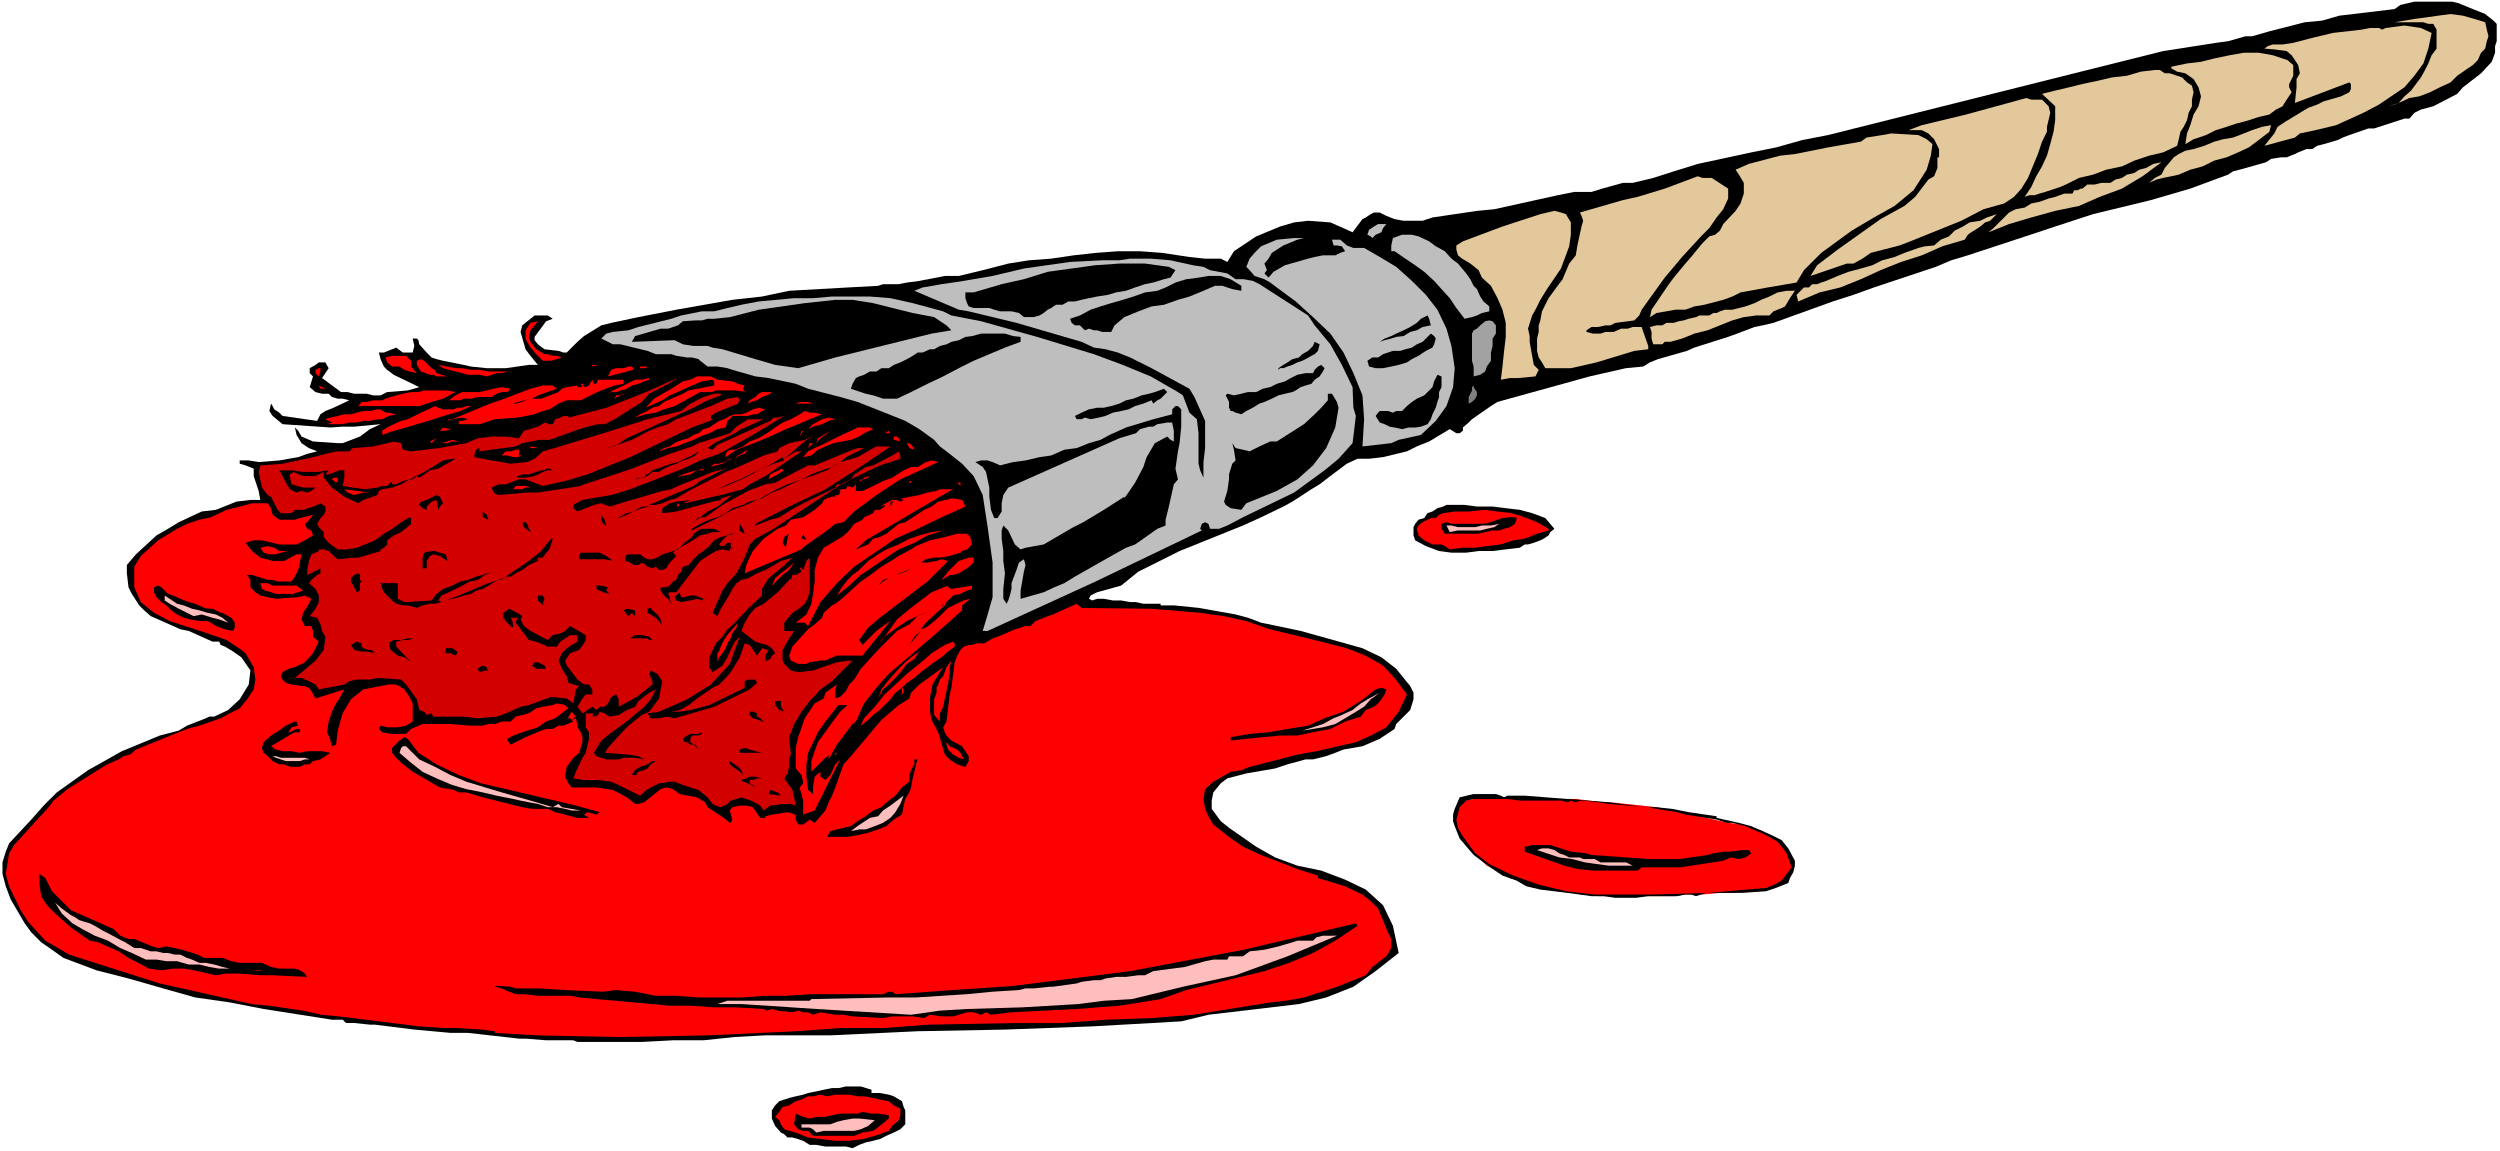 <?xml version="1.0" encoding="UTF-8" standalone="no"?>
<svg
   version="1.0"
   width="129.766mm"
   height="59.77mm"
   id="svg171"
   sodipodi:docname="Paintbrush 21.wmf"
   xmlns:inkscape="http://www.inkscape.org/namespaces/inkscape"
   xmlns:sodipodi="http://sodipodi.sourceforge.net/DTD/sodipodi-0.dtd"
   xmlns="http://www.w3.org/2000/svg"
   xmlns:svg="http://www.w3.org/2000/svg">
  <rect width="100%" height="100%" fill="#333333" stroke="none"/>
  <sodipodi:namedview
     id="namedview171"
     pagecolor="#ffffff"
     bordercolor="#000000"
     borderopacity="0.25"
     inkscape:showpageshadow="2"
     inkscape:pageopacity="0.0"
     inkscape:pagecheckerboard="0"
     inkscape:deskcolor="#d1d1d1"
     inkscape:document-units="mm" />
  <defs
     id="defs1">
    <pattern
       id="WMFhbasepattern"
       patternUnits="userSpaceOnUse"
       width="6"
       height="6"
       x="0"
       y="0" />
  </defs>
  <path
     style="fill:#ffffff;fill-opacity:1;fill-rule:evenodd;stroke:none"
     d="M 0,225.901 H 490.455 V 0 H 0 Z"
     id="path1" />
  <path
     style="fill:#ff0000;fill-opacity:1;fill-rule:evenodd;stroke:none"
     d="m 287.001,157.387 -0.646,0.323 -0.646,1.293 -0.323,0.808 v 1.939 l 1.939,3.717 1.131,1.293 3.232,3.07 2.101,0.97 2.424,1.454 2.909,0.97 2.747,0.646 1.616,0.646 2.101,0.323 h 0.97 l 0.97,0.323 h 1.293 l 1.454,0.323 h 1.293 l 1.939,0.323 h 4.848 0.646 9.373 l 2.262,-0.323 h 3.394 l 3.394,-0.323 h 2.424 l 5.333,-0.646 1.293,-0.323 1.616,-0.323 2.101,-0.646 1.293,-2.424 v -0.646 -0.646 -0.97 l -0.323,-1.131 -1.616,-1.939 -2.424,-1.293 -1.293,-1.131 -4.04,-1.293 -2.747,-0.323 -5.656,-1.293 -8.403,-1.777 -5.979,-0.646 -3.07,-0.323 h -1.616 l -5.171,-0.646 h -10.666 l -1.616,-0.323 h -4.04 l -1.131,-0.323 -1.939,0.323 -0.646,0.323 -1.778,0.323 z"
     id="path2" />
  <path
     style="fill:#000000;fill-opacity:1;fill-rule:evenodd;stroke:none"
     d="m 481.083,0.323 1.293,0.323 2.747,1.131 2.424,0.97 1.616,1.293 0.646,0.646 v 1.454 0.97 0.97 l -0.323,0.97 v 1.293 l -0.646,1.777 -2.101,2.262 -3.555,2.747 -1.131,1.293 -4.686,2.424 -2.424,0.646 -1.293,0.646 -0.97,1.131 h -0.97 l -5.979,1.939 h -1.131 l -3.717,1.293 -1.293,0.485 -0.97,0.485 -2.747,0.808 -1.293,0.323 -0.97,0.646 h -1.131 l -1.616,0.646 -0.646,0.323 -1.616,0.646 h -1.131 l -1.939,0.323 -0.97,0.646 -5.171,1.454 -1.293,0.323 -0.97,0.646 -7.434,2.747 -7.757,2.262 -11.312,2.747 -7.434,2.424 -3.394,1.131 -13.736,4.524 -3.232,0.97 -3.07,1.293 -12.12,4.04 -4.04,1.454 -4.04,1.293 -11.635,4.201 -2.101,0.485 -1.616,0.323 -3.394,1.293 -1.778,0.646 -6.626,2.101 -1.454,0.646 -5.656,1.616 -1.616,0.646 -1.293,0.808 -3.394,0.323 -7.11,1.616 -18.099,5.009 -1.293,0.808 -3.717,2.585 -0.646,0.646 -1.131,0.97 v 0.646 l -0.646,0.485 h -0.646 l -1.293,-0.808 -4.04,2.424 -2.424,0.97 -1.939,0.97 -4.686,1.131 -2.747,0.323 h -2.262 l -2.101,0.97 -3.232,2.424 -2.101,1.616 -1.616,0.97 -3.717,2.424 -1.778,0.97 -4.363,2.101 -3.555,1.616 -12.443,5.009 -8.08,4.04 -3.394,2.747 -4.686,1.293 -1.293,0.646 -0.323,0.646 0.646,0.323 0.97,-0.323 h 1.293 l 1.778,0.323 h 1.616 l 1.778,0.323 h 1.131 l 1.454,0.323 h 1.616 1.778 v 0.323 h 2.586 l 4.848,0.485 7.272,1.293 2.424,0.646 2.586,0.97 7.757,1.616 4.04,1.131 8.08,2.262 3.717,1.777 2.909,2.262 2.747,3.393 0.646,1.293 v 1.293 l -0.646,2.101 -2.747,2.747 -0.323,0.97 -2.909,1.939 -3.394,1.454 -3.717,0.646 -1.616,0.646 -1.778,0.646 -1.293,0.323 -1.293,0.323 h -1.454 l -3.555,0.97 -2.424,0.808 -5.656,0.97 -3.717,0.97 -1.293,0.97 -1.454,1.777 -0.323,1.616 v 1.616 l 1.778,2.424 1.616,1.293 5.333,3.717 3.717,2.101 4.363,1.616 4.686,0.97 4.686,1.777 4.04,1.939 3.394,3.07 1.939,4.04 1.131,5.332 -4.525,3.555 -4.363,3.07 -5.333,2.101 -5.333,1.293 -17.776,2.101 -5.333,1.293 -17.13,0.97 -17.453,0.646 -17.13,0.323 -17.13,0.808 h -6.302 -6.464 l -5.979,0.323 -6.141,0.646 h -5.979 l -6.141,0.323 h -12.605 l -0.808,-0.323 h -5.333 l -4.04,-0.323 h -1.293 L 91.789,202.632 H 88.395 l -7.11,-0.646 -7.757,-0.97 h -0.97 l -3.07,-0.323 h -1.616 l -0.646,-0.646 h -2.101 l -13.413,-2.101 -6.626,-1.293 -6.787,-0.97 -6.302,-1.777 -6.787,-1.939 -6.302,-1.616 -6.464,-2.424 -2.262,-1.616 -2.101,-1.454 -1.939,-1.939 -1.293,-1.777 -2.747,-4.686 -0.97,-2.585 -0.646,-2.424 v -2.262 l 0.646,-2.101 0.646,-1.616 4.363,-4.686 2.424,-2.747 2.586,-2.585 6.141,-4.363 6.626,-3.717 7.434,-3.07 3.717,-0.97 1.616,-0.97 3.717,-1.454 0.646,-0.323 h 0.97 l 2.747,-1.293 2.262,-2.101 1.778,-2.909 0.323,-2.747 -1.778,-2.585 -1.616,-1.131 -1.616,-0.97 -0.808,-0.323 -0.323,-0.646 h -1.293 l -4.686,-2.101 -1.616,-0.323 -5.818,-2.585 -1.293,-1.131 -0.97,-0.97 -1.454,-2.262 -0.646,-1.293 -0.323,-2.747 v -1.616 l 1.778,-2.101 4.04,-3.717 2.262,-1.293 2.101,-1.293 4.525,-2.101 2.747,-0.323 4.04,-1.616 2.747,-0.323 h 1.939 L 50.742,96.307 49.773,93.398 V 91.944 L 48.157,91.298 47.026,90.974 v -0.646 h 1.778 l 1.939,0.323 4.04,-0.323 3.717,-0.646 1.778,-0.646 1.939,-0.485 -1.616,-0.646 -1.454,-0.97 -0.97,-1.616 -0.323,-1.454 0.646,0.646 0.646,1.131 2.262,0.97 4.848,0.323 h 0.97 l 3.394,-1.293 1.939,-1.454 2.101,-0.97 -5.171,0.485 h -2.262 l -2.424,0.162 -9.373,-0.646 -1.939,-1.616 -0.646,-0.97 0.323,-1.454 0.323,0.485 0.323,0.646 0.97,0.646 0.646,0.646 6.787,0.97 0.323,-0.646 0.323,-0.646 0.97,-0.646 1.616,-0.646 3.07,-1.454 -1.293,-0.323 h -0.97 l -1.131,-0.323 -0.646,-0.646 h -1.293 l -1.293,-0.323 -1.131,-0.97 0.646,-2.101 -0.646,-0.646 v -0.97 l 1.131,-0.646 0.646,-0.485 h 1.293 l 0.646,1.131 -0.646,0.97 -0.646,0.97 3.717,2.747 h 1.293 l 1.293,0.323 h 2.424 l 1.293,0.323 h 1.454 l 1.293,-0.646 4.04,-0.323 2.262,-0.646 -5.01,-2.424 -1.293,-0.97 -0.646,-0.646 -0.646,-1.454 -0.323,-1.293 h 0.97 l 2.424,-0.97 1.293,0.97 h 1.939 l 0.323,-1.293 -0.323,-1.454 h 0.808 l 0.323,0.323 0.162,0.808 1.454,1.616 0.97,0.97 0.97,0.323 1.293,0.323 4.04,0.808 1.454,0.323 3.07,0.323 h 1.616 2.101 l 4.525,-0.646 h 1.778 l -1.454,-1.777 -0.97,-1.293 -0.97,-3.393 0.323,-1.293 2.424,-1.939 h 0.97 0.97 0.646 l 0.97,0.646 -1.293,0.485 -2.262,3.07 v 0.646 l 0.646,0.808 1.293,0.97 2.747,0.323 0.97,0.323 h 0.646 l 0.646,-0.646 0.646,-0.646 0.808,-0.808 1.293,-1.131 3.394,-2.101 1.939,-0.485 5.333,-1.131 7.434,-1.454 10.989,-1.939 5.818,-0.646 5.333,-1.131 11.474,-0.646 5.979,-0.323 0.97,-0.323 h 3.07 l 1.616,-0.323 2.424,-0.323 5.01,-0.97 h 2.747 l 4.686,-1.131 5.01,-1.293 4.04,-0.646 4.363,-0.323 4.363,-0.646 4.363,-0.485 4.363,-0.323 h 4.363 l 4.363,0.323 5.333,0.808 3.07,0.323 h 1.939 1.131 l 1.293,0.646 1.293,-2.101 4.363,-2.909 4.686,-1.939 2.747,-0.808 2.747,-0.323 4.363,0.323 2.586,1.131 1.778,0.808 1.939,-2.585 0.646,-0.323 0.97,-0.646 0.646,-0.323 h 1.131 l 1.293,0.646 1.616,0.646 1.778,0.323 h 3.717 l 1.939,-0.646 8.726,-1.293 3.394,-0.323 12.443,-2.747 3.232,-0.646 h 3.394 l 2.101,-0.646 4.04,-1.131 h 1.939 l 4.04,-0.97 4.04,-1.293 4.686,-1.454 10.504,-2.262 4.848,-0.97 5.171,-1.454 5.01,-0.97 49.611,-12.442 16.16,-4.04 10.342,-1.616 2.424,-0.323 3.394,-0.97 h 1.293 l 3.394,-0.97 6.949,-1.777 3.394,-0.323 3.394,-0.97 10.827,-1.293 1.131,-0.808 2.747,-0.646 h 4.363 1.454 z"
     id="path3" />
  <path
     style="fill:#e2c89a;fill-opacity:1;fill-rule:evenodd;stroke:none"
     d="m 487.547,4.363 0.323,1.454 0.323,1.293 -0.323,0.97 -0.323,1.454 -0.808,0.808 -0.646,1.454 -0.97,0.97 -0.97,0.646 -2.101,1.454 -1.293,1.293 -2.101,0.97 -1.939,0.97 -2.101,0.808 -1.939,0.323 -2.101,0.97 -1.939,0.646 1.131,-0.323 0.808,-0.323 1.131,-1.293 1.293,-1.131 0.97,-1.293 0.97,-1.293 0.808,-1.454 0.646,-1.293 0.646,-1.616 0.97,-1.293 V 8.403 7.11 5.817 l -0.646,-1.131 h -0.97 l -0.97,-0.323 h -1.131 -0.97 -0.97 -0.646 -1.131 -0.808 l 1.939,-0.323 1.939,-0.323 2.424,-0.323 2.262,-0.323 2.424,-0.323 2.424,0.323 2.262,0.646 z"
     id="path4" />
  <path
     style="fill:#e2c89a;fill-opacity:1;fill-rule:evenodd;stroke:none"
     d="m 477.043,6.464 -0.646,3.07 -0.97,2.909 -1.778,2.424 -1.939,2.262 -5.01,3.393 -3.07,1.616 -5.333,2.424 -4.04,0.97 -3.07,0.646 -0.97,0.808 -5.979,1.616 1.939,-2.424 0.646,-1.293 1.454,-0.97 4.525,-2.747 1.778,-0.646 1.293,-0.646 3.394,-0.97 1.616,-0.808 0.323,-0.646 v -0.97 l -0.323,-0.323 -10.666,4.04 0.323,-3.07 v -1.616 l 0.646,-1.131 -0.323,-1.616 -0.646,-0.97 -0.646,-0.97 -0.97,-0.808 -2.424,-0.323 -1.939,-0.162 0.646,-0.485 0.97,-0.323 h 1.939 l 2.101,-0.323 3.717,-0.97 4.04,-0.97 5.656,-0.646 1.616,-0.323 h 1.778 l 0.646,0.323 0.646,-0.323 3.717,-0.485 3.232,0.485 z"
     id="path5" />
  <path
     style="fill:#e2c89a;fill-opacity:1;fill-rule:evenodd;stroke:none"
     d="m 448.763,11.796 1.131,0.97 v 2.101 l -0.323,0.646 -0.485,0.97 v 0.646 l 0.485,0.97 -0.97,1.454 -0.808,1.293 -1.293,0.646 -1.293,0.97 -2.101,0.485 -1.939,0.646 -2.424,0.646 -1.939,0.646 -2.101,0.646 -1.939,0.97 -2.424,0.808 -1.616,0.97 0.323,-2.101 0.646,-1.616 0.646,-2.101 0.97,-1.616 0.485,-1.939 -0.485,-1.777 -0.97,-1.616 -1.616,-1.131 -1.616,-0.323 -1.131,-0.646 v -0.323 l 3.07,-0.646 2.747,-0.323 2.586,-0.646 3.07,-0.646 2.747,-0.485 h 2.909 l 2.747,0.485 z"
     id="path6" />
  <path
     style="fill:#e2c89a;fill-opacity:1;fill-rule:evenodd;stroke:none"
     d="m 430.34,18.098 -0.323,1.454 v 1.293 l -0.646,1.293 -0.323,1.454 -0.646,1.293 -0.646,0.97 -0.323,1.454 -0.323,1.293 -2.747,1.293 -2.747,0.646 -2.909,0.97 -2.424,1.131 -3.07,0.646 -2.586,0.97 -2.747,0.646 -2.586,1.293 -1.131,0.485 -0.97,0.323 -0.97,0.323 -0.97,0.323 -1.131,0.323 -0.97,0.323 h -0.97 l -0.97,0.323 1.293,-1.939 0.97,-2.101 1.131,-1.939 0.97,-2.101 0.646,-2.262 0.646,-2.424 0.323,-2.262 v -2.747 l -2.586,-2.424 2.586,-0.646 2.747,-0.646 2.586,-0.646 3.07,-0.646 2.747,-0.646 2.909,-0.323 2.747,-0.808 2.747,-0.323 h 0.97 l 0.97,0.646 h 0.97 l 1.454,0.485 0.97,0.323 0.97,0.97 0.97,0.646 z"
     id="path7" />
  <path
     style="fill:#e2c89a;fill-opacity:1;fill-rule:evenodd;stroke:none"
     d="m 400.606,19.552 0.646,0.646 0.646,0.646 0.323,1.293 -0.646,2.747 v 0.97 l -0.97,1.939 -0.808,2.424 -1.939,4.686 -1.293,2.101 -1.454,1.616 -1.939,1.293 -4.04,1.131 -4.363,2.262 -10.019,4.04 -2.101,0.808 -5.656,1.454 -1.616,1.131 -1.778,0.97 h -1.293 l -7.11,2.424 1.293,-2.101 4.04,-3.07 8.403,-5.979 4.686,-2.585 2.101,-1.777 2.586,-3.393 1.131,-0.646 0.646,-1.616 V 31.833 30.863 h 0.323 v -0.646 -0.97 l -0.97,-1.939 -1.131,-1.131 -1.293,-0.646 h -1.293 -1.293 l 2.586,-0.97 8.726,-2.101 11.797,-3.232 0.97,0.323 z"
     id="path8" />
  <path
     style="fill:#e2c89a;fill-opacity:1;fill-rule:evenodd;stroke:none"
     d="m 445.207,25.854 -2.101,1.616 -1.939,1.454 -2.101,0.97 -2.262,0.97 -2.424,0.646 -2.262,1.131 -2.424,0.646 -2.262,0.97 -1.454,0.323 -1.616,0.323 -1.293,0.323 -1.454,0.646 1.131,-0.97 1.293,-0.646 0.646,-1.293 0.97,-1.131 0.808,-0.97 0.97,-0.646 1.293,-0.646 1.616,-0.323 2.101,-0.646 1.939,-0.808 1.778,-0.485 1.939,-0.323 2.101,-0.808 1.616,-0.646 1.939,-0.646 1.778,-0.323 z"
     id="path9" />
  <path
     style="fill:#e2c89a;fill-opacity:1;fill-rule:evenodd;stroke:none"
     d="m 379.113,28.278 -0.323,2.262 -0.808,2.747 -2.586,4.04 -3.717,3.07 -4.04,2.262 -4.363,2.585 -5.979,4.363 -3.394,3.393 -1.454,2.424 -5.656,0.97 -5.333,0.97 -1.616,0.808 -1.778,0.646 -3.717,0.97 -1.939,0.323 -1.778,0.646 h -1.939 l -3.717,0.646 -1.293,0.808 0.323,-1.454 3.394,-5.009 0.97,-1.293 2.262,-2.747 1.131,-1.293 2.262,-2.747 1.293,-1.293 1.131,-0.323 0.97,-0.808 0.646,-1.293 2.424,-2.585 0.97,-1.454 0.646,-1.939 V 37.004 35.873 l -0.97,-1.616 -0.646,-0.97 2.586,-1.131 6.141,-1.616 2.909,-0.323 6.464,-1.293 6.464,-1.131 1.131,-0.808 3.07,-0.485 1.778,-0.323 5.333,0.323 1.616,0.808 z"
     id="path10" />
  <path
     style="fill:#e2c89a;fill-opacity:1;fill-rule:evenodd;stroke:none"
     d="m 424.038,31.833 -3.717,2.747 -4.04,2.424 -4.363,1.616 -4.04,1.777 -4.686,0.97 -4.686,1.293 -4.363,1.293 -4.04,1.616 0.97,-0.808 1.131,-1.131 0.97,-0.97 0.97,-0.97 1.293,-0.646 1.778,-0.323 1.293,-0.808 1.616,-0.323 1.778,-0.646 1.293,-0.323 1.778,-0.646 h 1.616 l 0.323,-0.646 h 0.646 l 0.646,-0.323 h 0.323 l 0.97,-0.808 h 1.454 l 1.293,-0.323 h 1.778 l 0.97,-0.646 1.293,-0.323 0.97,-0.646 1.454,-0.323 0.97,-0.646 1.293,-0.323 1.454,-0.808 z"
     id="path11" />
  <path
     style="fill:#e2c89a;fill-opacity:1;fill-rule:evenodd;stroke:none"
     d="m 339.036,37.004 v 1.939 l -0.97,2.101 -1.293,1.616 -1.454,2.101 -1.616,1.616 -3.717,4.04 -1.616,1.939 -1.778,2.101 -2.909,4.04 -1.616,2.262 -0.485,1.131 -0.97,0.97 -3.717,0.485 -0.97,0.485 h -0.97 l -1.454,0.323 h -1.293 l -0.97,0.646 v 0.323 l 1.293,0.323 h 1.454 l 0.97,-0.323 h 1.616 l 1.454,-0.646 h 1.293 l 0.97,-0.323 h 1.778 l 0.323,0.97 0.97,2.747 v 0.646 l -2.747,0.323 -7.434,2.262 -5.01,1.131 h -5.01 l -0.646,-1.131 -0.646,-0.97 -0.323,-1.293 v -2.424 l 0.323,-1.293 v -1.293 l 0.323,-0.97 0.323,-1.777 1.293,-2.585 1.778,-2.424 0.97,-1.293 1.293,-3.07 1.293,-1.616 0.323,-1.939 0.808,-3.717 0.323,-1.131 -0.323,-0.97 -0.323,-0.646 8.403,-2.424 2.909,-0.646 5.333,-1.616 6.464,-2.424 0.97,0.323 h 0.97 0.808 z"
     id="path12" />
  <path
     style="fill:#e2c89a;fill-opacity:1;fill-rule:evenodd;stroke:none"
     d="m 308.171,43.629 v 2.424 l -0.323,2.262 -1.616,4.363 -2.747,4.04 -1.293,2.101 -0.97,1.939 -0.646,1.131 -0.808,2.585 0.323,1.454 v 1.131 l 0.808,4.524 0.97,0.97 -0.323,0.646 -0.323,0.646 -3.394,0.323 h -1.616 l -1.778,0.323 0.323,-2.585 0.323,-3.07 0.323,-2.747 v -2.747 l -0.646,-2.585 -0.97,-2.262 -1.293,-2.424 -1.778,-1.616 -0.646,-1.454 -1.616,-1.293 -1.616,-0.97 -0.808,-0.646 -0.323,-1.131 V 48.153 l 1.293,-0.808 7.757,-2.909 7.434,-2.424 2.747,-0.646 1.293,0.323 0.97,0.323 z"
     id="path13" />
  <path
     style="fill:#e2c89a;fill-opacity:1;fill-rule:evenodd;stroke:none"
     d="m 385.416,47.022 -4.363,1.293 -4.04,1.777 -4.04,1.293 -4.04,1.616 -3.878,1.777 -4.04,1.616 -4.04,0.97 -4.202,1.777 -0.323,-1.293 0.808,-0.808 0.646,-0.646 h 0.97 l 0.646,-0.646 h 0.97 l 0.808,-0.323 0.97,-0.323 2.262,-0.97 2.101,-0.808 2.424,-0.646 2.262,-0.646 1.939,-0.97 2.424,-0.646 1.939,-0.808 2.747,-0.97 1.293,-0.323 1.778,-0.162 1.293,-1.131 1.616,-0.646 1.131,-1.131 1.616,-0.808 1.293,-0.808 2.101,-0.323 1.293,-0.646 1.939,-0.646 -0.646,0.646 -0.646,0.646 -0.97,0.323 -0.97,0.808 -0.97,0.646 -0.808,0.485 -0.646,0.485 z"
     id="path14" />
  <path
     style="fill:#bebebe;fill-opacity:1;fill-rule:evenodd;stroke:none"
     d="m 271.972,43.952 -0.646,0.808 -0.323,0.808 -1.131,0.485 -0.646,0.646 -0.323,-0.323 -0.646,-0.323 0.323,-0.97 0.97,-0.646 0.808,-0.485 h 0.97 0.323 z"
     id="path15" />
  <path
     style="fill:#bebebe;fill-opacity:1;fill-rule:evenodd;stroke:none"
     d="m 292.172,61.081 -1.454,0.323 -0.97,0.485 -0.97,0.323 -1.454,0.323 -1.616,-2.101 -1.293,-1.939 -1.616,-1.777 -1.454,-1.616 -1.939,-1.777 -1.778,-1.293 -1.939,-1.293 -2.101,-1.454 h -0.646 v -1.131 l 0.323,-1.454 1.778,-0.646 h 1.939 l 1.293,0.323 2.101,0.97 1.293,0.97 1.778,0.97 1.293,1.454 1.293,0.97 0.808,0.97 0.808,0.97 0.808,1.131 0.646,1.293 0.646,0.646 0.646,1.454 0.646,0.97 1.131,0.97 z"
     id="path16" />
  <path
     style="fill:#bebebe;fill-opacity:1;fill-rule:evenodd;stroke:none"
     d="m 255.813,46.699 -1.293,0.323 -2.747,1.131 -2.262,1.454 -0.646,1.131 -0.808,0.97 0.485,1.293 -0.485,0.646 0.808,0.808 0.97,-1.131 2.262,-1.293 4.525,-1.293 1.293,-0.323 1.616,-0.323 h 2.424 l 0.97,-0.485 0.97,-0.323 -0.646,-0.97 -0.97,-0.162 h -0.646 l -0.323,-1.131 h 0.646 0.97 l 1.293,1.131 1.293,0.485 h 2.101 l 3.07,1.777 3.232,1.939 3.07,2.747 2.747,2.747 2.262,2.909 1.778,3.717 0.97,3.393 0.646,4.363 -0.323,3.717 -1.293,3.717 -2.101,2.909 -2.909,2.747 -4.363,0.97 -1.454,0.646 -5.656,0.646 0.323,-5.332 -0.323,-4.686 -1.778,-4.363 -1.939,-4.04 -2.586,-3.717 -3.394,-3.232 -3.394,-3.07 -3.717,-2.747 -1.293,-0.97 -1.131,-0.646 -0.97,-0.323 -0.97,-0.323 -0.97,-1.131 -0.646,-0.646 0.646,-1.616 0.97,-1.131 1.293,-1.293 3.07,-1.293 3.394,-0.323 z"
     id="path17" />
  <path
     style="fill:#bebebe;fill-opacity:1;fill-rule:evenodd;stroke:none"
     d="m 236.097,52.355 1.293,0.646 3.394,0.646 1.616,1.131 h 1.616 l 1.778,0.323 1.293,0.646 9.534,6.14 1.293,1.939 3.07,3.717 2.262,4.04 2.101,4.363 0.162,4.04 0.485,1.616 -0.485,4.04 -0.162,1.293 -2.747,3.07 -2.747,2.262 -5.979,4.363 -10.019,4.848 -3.07,1.616 -1.616,0.646 h -1.778 l -0.323,-0.97 -0.646,-0.323 -0.646,0.323 -0.323,0.97 0.323,0.323 -20.846,10.018 -21.17,9.695 h -0.97 l 0.97,-3.232 0.97,-3.393 v -6.787 l -0.97,-6.948 -0.97,-6.302 -1.778,-3.717 -2.262,-2.424 -3.07,-2.424 -1.293,-0.97 -1.131,-1.293 -2.909,-2.101 -2.747,-1.616 -3.232,-1.293 -6.141,-2.424 -3.394,-0.97 -6.302,-1.616 -2.424,-0.97 -5.333,-1.131 -2.586,-0.323 -3.394,-0.97 -1.131,-0.323 -0.97,-0.323 -1.939,-0.323 h -1.939 l -1.454,-1.131 -0.323,-0.323 -1.293,-0.323 h -0.97 l -2.101,-0.323 -0.97,-0.323 h -0.97 -1.131 -0.97 l -1.616,-0.646 -5.333,-1.293 h -1.454 l -2.262,-1.131 0.97,-0.97 1.293,-0.323 3.07,-0.323 1.939,-0.646 6.464,-1.616 1.939,-0.646 4.04,-0.808 h 2.424 l 1.293,-0.323 1.293,-0.323 2.747,-0.646 3.394,-0.646 6.949,-0.646 h 3.717 l 3.717,-0.323 h 7.434 l 4.04,0.323 4.363,0.97 5.979,1.616 1.616,0.808 5.818,1.131 10.989,3.07 11.15,3.393 5.656,2.101 5.494,2.262 5.333,3.07 0.97,0.646 1.293,3.393 1.454,1.293 0.323,2.747 v 5.979 l 0.323,1.293 0.646,1.454 v -3.07 l 0.323,-2.747 V 83.865 82.572 l -2.101,-4.686 -0.97,-1.616 -7.434,-4.04 -4.202,-2.101 -2.424,-0.97 -2.424,-0.646 -2.262,-0.323 -2.424,-1.131 -12.766,-3.717 -9.373,-2.262 -1.939,-0.323 -8.726,-3.717 1.616,-0.646 1.939,-0.323 1.778,-0.323 2.262,-0.323 2.101,-0.323 5.656,-0.97 6.141,-1.454 9.05,-1.293 6.302,-0.323 h 3.394 l 2.101,-0.323 h 4.04 l 3.878,0.323 4.363,0.97 z"
     id="path18" />
  <path
     style="fill:#000000;fill-opacity:1;fill-rule:evenodd;stroke:none"
     d="m 230.603,53.001 -0.97,1.454 -1.293,0.323 -2.101,0.646 -1.616,0.323 -1.939,0.646 -1.778,0.646 -1.939,0.323 -1.616,0.485 -2.101,0.323 -1.616,0.323 -1.454,0.323 -1.293,0.323 h -1.293 l -1.131,0.646 h -1.293 l -0.97,0.646 -0.646,0.323 -0.808,0.646 -0.808,0.485 -1.131,0.323 h -0.97 -0.97 l -0.97,-0.808 -1.454,-0.323 h -1.293 -0.97 l -1.131,-0.323 -0.97,-0.323 h -0.97 -0.97 -1.131 l -0.97,-0.323 -0.323,-0.646 -0.323,-0.97 v -1.131 h 0.646 0.97 l 1.131,-0.323 4.363,-1.293 4.363,-0.97 4.686,-1.454 4.686,-0.646 4.686,-0.646 4.686,-0.323 h 5.01 l 4.686,0.646 0.646,0.323 z"
     id="path19" />
  <path
     style="fill:#000000;fill-opacity:1;fill-rule:evenodd;stroke:none"
     d="m 243.531,56.071 v 0.97 l -1.778,-0.323 -0.97,-0.323 -0.97,-0.323 h -1.454 l -2.262,0.97 -2.747,1.131 -2.262,0.646 -2.747,0.97 -2.424,0.323 -2.586,0.97 -2.747,1.131 -1.939,1.616 -0.323,0.646 -0.323,0.646 h -1.131 -0.646 l -0.97,-0.323 h -0.646 l -0.97,-0.323 -0.808,0.323 -0.97,-0.97 h -0.97 l -0.646,-0.485 -0.323,-0.808 1.939,-0.646 2.101,-1.131 1.939,-0.646 2.101,-0.646 2.262,-0.646 2.101,-0.646 2.262,-0.808 2.424,-0.323 1.616,-0.646 1.939,-0.97 2.101,-0.646 2.424,-0.323 1.939,-0.323 h 2.424 l 1.939,0.646 z"
     id="path20" />
  <path
     style="fill:#e2c89a;fill-opacity:1;fill-rule:evenodd;stroke:none"
     d="m 352.126,57.041 -0.97,1.454 -0.97,1.616 -0.646,0.323 -0.808,0.323 -0.808,0.323 -0.808,0.808 h -2.586 l -2.424,0.323 -2.262,0.646 -2.424,0.97 -2.424,0.97 -2.586,0.646 -2.424,0.97 -2.262,0.646 h -1.131 l -0.485,0.485 h -0.808 -0.97 l -0.323,-1.131 v -0.485 -0.808 l -0.323,-0.97 1.293,-0.323 h 1.131 l 0.808,-0.485 h 1.454 l 0.97,-0.323 0.97,-0.162 0.97,-0.323 1.454,-0.323 0.646,-0.323 h 0.97 0.97 l 0.808,-0.485 h 0.646 l 0.646,-0.323 0.97,-0.323 h 1.454 l 1.293,-0.323 1.293,-0.323 1.778,-0.646 1.293,-0.646 1.616,-0.646 1.616,-0.808 1.778,-0.323 z"
     id="path21" />
  <path
     style="fill:#000000;fill-opacity:1;fill-rule:evenodd;stroke:none"
     d="m 183.254,62.212 2.424,1.616 0.97,0.97 -3.878,0.646 -18.907,4.686 -7.272,2.101 -4.525,-0.646 -3.878,-1.131 -6.464,-1.939 -1.939,-0.323 -0.97,-0.323 h -2.747 l -2.101,-0.323 -1.616,-0.808 -8.403,0.323 0.646,-1.131 5.01,-1.454 h 1.454 l 1.939,-0.646 0.97,-0.808 2.424,-0.162 h 1.293 l 1.131,-0.323 h 1.293 l 3.07,-0.323 5.656,-1.454 9.05,-1.293 5.979,-0.646 h 3.394 l 4.04,0.646 7.757,1.939 z"
     id="path22" />
  <path
     style="fill:#000000;fill-opacity:1;fill-rule:evenodd;stroke:none"
     d="m 280.699,63.828 -1.616,0.323 -1.131,0.646 -1.293,0.323 -1.293,0.808 -1.454,0.162 -0.97,0.323 -1.293,0.323 -0.97,0.323 0.97,-0.646 1.293,-0.485 0.97,-0.485 1.454,-0.646 1.293,-0.646 1.293,-0.808 0.808,-0.808 1.293,-0.646 0.323,0.646 z"
     id="path23" />
  <path
     style="fill:#ff0000;fill-opacity:1;fill-rule:evenodd;stroke:none"
     d="m 105.525,63.02 -0.646,0.808 -0.808,0.97 -0.323,1.293 0.323,0.97 1.131,1.454 1.616,0.97 h 0.646 l 0.97,0.323 h 0.808 l 0.97,0.323 -0.97,0.323 -1.131,0.323 h -0.97 -0.646 l -1.293,-1.293 -1.131,-1.293 -0.646,-1.131 -0.323,-0.646 V 65.443 64.797 l 0.97,-1.454 z"
     id="path24" />
  <path
     style="fill:#a2a2a2;fill-opacity:1;fill-rule:evenodd;stroke:none"
     d="m 293.465,65.443 -0.646,0.97 v 1.454 l -0.323,1.293 v 1.616 l -0.808,1.131 -0.323,0.97 -0.97,0.646 -1.293,0.323 v -1.293 -0.646 l -0.323,-1.131 V 69.806 68.514 67.544 66.413 65.443 l 0.323,-0.646 0.646,-0.323 0.646,-0.646 0.97,-0.808 0.808,-0.162 0.646,0.162 0.646,0.808 z"
     id="path25" />
  <path
     style="fill:#000000;fill-opacity:1;fill-rule:evenodd;stroke:none"
     d="m 200.222,66.09 v 0.97 l -3.07,1.131 -3.07,1.293 -3.07,1.293 -2.909,1.454 -3.07,1.616 -3.07,1.454 -3.232,1.616 -2.747,1.293 h -1.616 -1.131 l -0.97,-0.323 -0.97,-0.323 -1.454,-0.323 -0.97,-0.323 -0.97,-0.323 -0.97,-0.323 0.323,-0.97 0.646,-1.131 0.646,-0.323 0.97,-0.323 1.131,-0.646 h 1.293 l 0.97,-0.646 h 1.454 l 0.97,-0.646 1.293,-0.485 1.293,-0.646 1.131,-0.646 0.97,-0.646 h 0.97 l 1.454,-0.646 h 0.808 l 1.131,-0.646 1.293,-0.323 0.97,-0.485 1.454,-0.323 1.293,-0.646 1.293,-0.162 1.778,-0.485 h 1.616 1.293 1.778 l 1.616,0.485 z"
     id="path26" />
  <path
     style="fill:#000000;fill-opacity:1;fill-rule:evenodd;stroke:none"
     d="m 281.022,68.19 -1.293,0.646 -1.454,0.97 -1.293,0.646 -0.97,0.646 -1.616,0.485 -1.454,0.323 -1.616,0.323 h -1.454 l -1.293,-0.323 -0.323,-1.131 0.97,-0.646 h 1.131 l 0.97,-0.646 0.97,-0.323 0.97,-0.323 h 1.454 l 0.97,-0.323 1.293,-0.323 0.97,-0.646 1.131,-0.485 0.646,-0.646 0.97,-0.97 0.646,0.485 0.323,0.485 -0.323,1.131 z"
     id="path27" />
  <path
     style="fill:#000000;fill-opacity:1;fill-rule:evenodd;stroke:none"
     d="m 258.56,68.837 -0.646,0.646 -0.646,0.323 -1.131,0.646 -0.646,0.323 -0.97,0.323 -0.97,0.485 -0.97,0.323 -0.808,0.323 h -0.646 l -0.323,0.323 v -0.323 l 0.97,-0.646 0.808,-0.485 0.97,-0.646 1.293,-0.323 0.646,-0.646 1.131,-0.646 0.97,-0.97 0.323,-0.808 0.97,0.485 z"
     id="path28" />
  <path
     style="fill:#ff0000;fill-opacity:1;fill-rule:evenodd;stroke:none"
     d="m 80.638,70.776 v 1.131 l 1.131,1.293 -1.454,-0.323 -0.97,-0.323 -0.97,-0.646 h -1.454 l -0.97,-0.808 -0.323,-0.97 1.293,-0.323 h 1.454 1.293 z"
     id="path29" />
  <path
     style="fill:#ff0000;fill-opacity:1;fill-rule:evenodd;stroke:none"
     d="M 87.749,73.846 H 86.618 85.648 L 85.002,73.523 H 84.355 L 82.578,72.876 81.77,71.584 v -0.808 l 0.808,-0.323 0.646,0.323 0.808,0.808 0.646,0.646 0.646,0.323 0.323,0.646 0.97,0.323 z"
     id="path30" />
  <path
     style="fill:#ff0000;fill-opacity:1;fill-rule:evenodd;stroke:none"
     d="M 116.19,71.907 V 71.584 h 1.131 z"
     id="path31" />
  <path
     style="fill:#ff0000;fill-opacity:1;fill-rule:evenodd;stroke:none"
     d="m 99.545,72.876 -1.131,0.323 H 97.445 l -0.97,0.323 -0.97,0.323 -1.454,-0.323 H 93.081 91.789 L 90.657,73.2 89.365,72.876 88.072,72.553 86.941,72.23 85.971,71.584 l 1.778,0.323 1.616,0.323 h 1.293 l 1.778,0.323 h 1.616 l 1.778,0.323 h 1.616 z"
     id="path32" />
  <path
     style="fill:#000000;fill-opacity:1;fill-rule:evenodd;stroke:none"
     d="m 259.853,72.23 -0.323,0.646 -0.646,0.97 -0.97,0.646 -0.646,0.808 -1.131,0.323 -0.97,0.323 -0.97,0.646 -0.646,0.323 -1.454,0.323 -1.293,0.323 -1.293,0.646 -1.454,0.646 -0.97,0.323 -1.293,0.808 -1.293,0.646 -0.97,0.646 -1.131,-0.323 -0.646,-0.323 h -0.323 l -0.323,-0.646 v -1.131 l -0.323,-0.646 -0.323,-0.646 0.323,-0.323 1.293,0.323 1.454,-0.323 1.293,-0.323 h 1.616 l 1.293,-0.646 1.454,-0.323 1.293,-0.646 1.616,-0.485 1.131,-0.646 1.293,-0.646 1.616,-0.323 h 1.454 l 0.323,-0.646 0.646,-0.646 0.646,-0.323 z"
     id="path33" />
  <path
     style="fill:#ff0000;fill-opacity:1;fill-rule:evenodd;stroke:none"
     d="m 124.27,72.23 v 0.323 l -5.01,1.293 0.646,-1.293 0.97,-0.323 h 1.454 l 0.97,-0.323 h 0.646 z"
     id="path34" />
  <path
     style="fill:#ff0000;fill-opacity:1;fill-rule:evenodd;stroke:none"
     d="m 127.017,71.907 -0.323,0.323 h -1.131 v -0.323 z"
     id="path35" />
  <path
     style="fill:#ff0000;fill-opacity:1;fill-rule:evenodd;stroke:none"
     d="M 62.539,73.846 61.893,73.2 v -0.646 l 0.646,-0.323 h 0.323 v 0.646 z"
     id="path36" />
  <path
     style="fill:#000000;fill-opacity:1;fill-rule:evenodd;stroke:none"
     d="m 282.8,74.492 v 1.454 l -0.485,0.97 v 0.97 l -0.323,0.97 -0.323,1.131 -0.646,1.293 -0.323,0.97 -0.646,0.97 -1.293,0.485 -1.131,0.162 h -1.293 l -1.293,0.323 -1.454,-0.323 -0.97,-0.162 -0.97,-0.485 -0.97,-0.323 -0.808,-1.293 0.485,-0.646 0.323,-0.323 h 0.97 0.646 l 0.97,0.323 0.646,-0.323 h 1.131 l 0.97,-0.97 0.97,-0.808 0.97,-0.646 1.454,-0.646 0.646,-0.646 0.97,-0.97 0.323,-1.131 0.646,-1.293 0.808,0.323 z"
     id="path37" />
  <path
     style="fill:#ff0000;fill-opacity:1;fill-rule:evenodd;stroke:none"
     d="m 127.341,74.492 -0.97,0.323 -1.131,0.485 -1.293,0.323 -0.97,0.646 -1.131,0.323 -0.97,0.323 h -0.97 l -0.97,0.646 1.293,-0.97 1.454,-0.646 1.293,-0.646 1.616,-0.808 h 1.293 l 1.454,-0.323 z"
     id="path38" />
  <path
     style="fill:#ff0000;fill-opacity:1;fill-rule:evenodd;stroke:none"
     d="m 143.662,74.816 1.131,0.485 1.293,0.323 -0.323,0.646 0.323,0.646 h 0.646 l -2.586,-0.323 h -3.717 l -0.646,0.323 h -2.424 l -5.01,2.747 -2.101,0.646 -1.616,0.646 -1.939,0.323 -2.101,0.646 0.97,-0.646 1.454,-0.646 0.97,-0.646 1.293,-0.323 0.97,-0.808 3.717,-1.616 1.131,-0.646 5.01,-0.97 v -0.808 l -0.323,-0.323 -2.101,0.323 -3.394,1.454 -1.293,0.646 -1.616,0.646 -1.454,0.97 -3.232,1.454 1.616,-1.777 3.394,-1.939 2.262,-1.454 1.454,-0.323 1.293,-0.646 h 2.747 l 1.293,0.646 z"
     id="path39" />
  <path
     style="fill:#d30000;fill-opacity:1;fill-rule:evenodd;stroke:none"
     d="m 118.614,83.218 h -1.293 l -2.747,0.646 -6.787,2.424 h -1.939 l -3.394,0.646 -1.293,0.646 -7.11,0.97 v -0.646 l -0.646,0.323 -0.323,0.808 v 0.646 l 1.616,0.323 1.778,0.323 3.717,0.646 3.232,-0.323 1.454,-0.646 1.616,-1.454 3.394,-0.97 10.019,-3.07 7.11,-2.262 6.626,-1.616 1.778,-1.454 2.586,-1.293 2.101,-0.646 h 1.293 v 0.323 l -2.586,0.97 -2.747,1.454 -8.08,3.717 -5.01,2.262 -2.424,1.616 -1.939,0.323 -0.97,0.323 -1.131,0.323 2.101,-0.646 1.616,-0.323 3.717,-1.293 3.394,-1.777 1.616,-0.646 2.101,-0.646 1.616,-0.97 3.394,-1.293 1.616,-0.646 1.778,-0.646 3.232,-1.454 2.101,-0.323 0.323,0.646 -0.323,0.646 -4.363,1.777 -0.97,0.646 v 0.646 h 0.646 l -4.363,1.616 -12.12,5.817 -8.403,3.393 -4.363,1.293 -4.363,0.97 -3.394,-1.293 h -1.293 l -2.586,0.97 h -1.454 l -1.293,0.646 0.323,0.97 0.97,0.485 5.656,-0.485 h 2.101 l 8.403,-1.293 0.646,-0.323 4.04,-1.293 5.333,-1.777 7.434,-2.909 4.363,-1.454 1.293,-0.646 3.07,-0.97 3.07,-0.97 1.293,-1.293 2.262,-1.454 h 2.101 0.97 l -4.363,1.939 -1.293,0.808 -4.04,1.939 -1.293,0.97 0.97,0.323 0.97,-0.97 2.909,-1.293 7.434,-3.393 0.646,-0.646 h 0.808 l 1.293,-0.323 -6.141,3.717 -6.626,3.717 -3.717,1.293 -3.394,1.616 -6.949,2.747 -1.778,0.646 -1.616,0.646 -3.717,1.131 -1.939,0.323 -3.717,0.646 -1.778,0.97 v 0.646 l 0.808,0.646 3.232,-1.293 1.454,-0.323 1.616,0.646 10.342,-3.07 1.778,-0.323 1.293,-0.646 4.04,-1.616 2.747,-1.131 1.293,-0.323 1.293,-0.323 -5.01,2.424 -1.293,0.97 -8.726,3.717 h 1.293 l 1.293,-0.323 1.454,-0.646 1.293,-0.323 2.424,-1.454 7.272,-3.717 2.424,-0.97 5.01,-2.262 2.747,-0.808 0.323,-0.646 1.939,-0.97 3.07,-0.646 1.939,-0.97 -1.616,0.97 -4.363,3.717 2.262,-1.454 h 1.131 l -3.07,2.101 -4.04,2.747 -3.07,1.616 -1.293,0.97 -1.293,0.323 -3.07,0.808 -5.656,1.293 -1.454,0.323 v -0.323 h 0.485 l 0.646,-0.323 -2.747,0.323 -1.293,0.323 -1.454,0.97 v 0.97 l 2.747,-0.323 7.11,-1.939 1.616,-0.323 v -0.323 l 2.262,-0.646 -2.909,2.262 -1.939,0.97 -1.454,1.131 h 0.97 l 3.394,-2.424 5.01,-2.747 3.394,-1.293 1.939,-0.323 1.778,-0.97 4.04,-2.101 0.646,-0.323 h 1.293 l 7.434,-3.07 0.97,-0.323 h 1.293 l -2.262,1.131 -1.293,0.646 -1.131,0.97 3.394,-0.97 3.07,-1.777 0.646,-0.323 h 2.747 l -3.07,2.101 -3.394,2.262 -6.302,4.04 -7.11,3.393 -6.626,3.393 v 0.323 l 2.909,-1.131 1.778,-0.485 1.293,-0.808 0.97,-0.646 2.424,-1.293 1.293,-0.646 3.717,-1.777 1.293,-0.646 0.323,-0.646 h 0.97 l 1.778,-0.97 0.646,-0.97 2.262,-1.454 1.454,-0.323 3.717,-1.939 1.293,-0.808 0.323,0.808 v 0.646 l -4.04,1.293 -7.11,3.393 -13.736,9.049 -3.555,1.939 -1.131,1.131 -0.323,0.97 -0.97,2.262 -1.293,2.424 -1.778,1.939 -0.97,1.454 -1.939,4.363 0.97,0.646 0.646,-1.454 1.778,-2.909 0.485,-0.97 0.808,-1.131 0.97,-0.646 1.293,-0.323 1.778,-0.97 1.616,-0.646 3.07,-1.777 2.262,-0.646 -1.939,1.777 -2.747,2.262 -1.293,2.101 v 1.293 l -2.747,2.585 -2.586,2.747 -1.454,1.293 -0.97,1.454 -1.293,1.293 -1.293,2.747 v 1.939 l 0.646,0.97 1.939,-1.293 0.97,-1.616 0.485,-1.131 0.97,-1.939 0.97,-0.97 -0.97,2.585 -0.97,2.747 -1.778,1.939 -1.939,2.101 -4.686,2.909 -5.494,2.424 -2.262,0.323 0.646,0.97 h 1.616 l 1.454,-0.323 1.616,0.323 7.757,-2.262 6.949,-3.393 1.454,-1.293 -0.323,-0.646 h -0.808 -0.646 l -0.646,0.323 v 1.293 l -6.949,3.393 -3.717,0.97 -2.101,0.323 h -1.616 l 1.616,-0.323 1.778,-0.97 1.616,-1.293 3.07,-2.101 1.293,-0.646 1.293,-1.293 0.97,-1.131 1.778,-2.909 0.97,-2.747 0.97,0.323 1.131,1.616 0.323,0.485 0.97,-1.454 1.293,0.323 -0.646,1.131 v 0.97 h 0.323 l 0.646,-0.323 0.323,-0.646 0.646,-0.485 -0.646,-0.97 -0.97,-0.646 -1.293,-0.323 -0.97,-0.323 -2.747,-2.101 0.646,-1.616 0.97,-1.616 1.131,-1.293 1.616,-0.808 2.747,-2.262 2.262,-2.424 v -0.323 l 0.323,0.323 0.323,-0.97 h -0.323 0.97 l 1.131,-0.646 -0.323,-0.646 0.323,-0.323 v 0.323 l 0.323,0.323 0.646,-1.777 0.646,-0.646 v 0.97 2.747 1.293 1.454 l -0.323,1.293 -0.646,1.293 -0.97,0.808 -1.454,0.97 -1.616,1.939 v 1.616 h 0.646 1.293 l -0.97,1.454 -1.293,2.262 v 2.101 l 0.323,0.646 1.293,1.293 1.454,0.323 2.909,-0.323 2.747,-0.97 0.97,-0.323 0.97,-0.323 2.101,-0.323 h 0.97 l -4.04,4.04 -2.262,1.616 -2.101,2.262 -1.616,2.101 -1.454,2.424 -0.97,2.585 0.323,3.393 -0.323,0.97 v 1.454 l -0.323,1.293 -0.646,0.97 1.616,2.262 0.323,1.454 0.323,1.616 -0.97,-0.323 h -1.616 l -2.424,0.323 -1.293,0.97 -0.646,-0.97 -1.778,-0.97 -1.939,-0.646 -2.101,0.646 -0.646,0.646 -1.293,0.646 -0.97,-0.323 -0.646,-0.323 -0.97,-1.293 -1.778,-1.454 -3.07,-0.97 -1.616,-0.646 h -0.97 l -2.101,0.323 -2.262,1.131 -1.454,1.293 -1.293,-0.646 -1.939,-0.97 -0.97,-0.485 -1.454,-0.646 -2.262,-0.323 h -3.07 l -2.101,-0.323 0.485,-1.293 1.293,-2.747 0.646,-0.97 0.646,-2.747 v -1.293 l -0.646,-0.97 v -2.747 h 1.616 l -0.323,0.323 0.323,0.323 0.808,-0.323 0.323,-0.646 0.97,0.323 0.97,0.646 1.778,-0.323 1.616,-0.97 1.616,-0.646 0.646,-1.131 2.101,-1.616 1.293,-0.646 -0.97,1.939 -1.293,1.454 -3.07,2.585 -1.939,1.454 -1.778,1.293 -1.616,1.293 -1.454,2.424 0.485,0.646 1.939,0.646 h 2.424 l 0.97,-0.323 h 2.262 l 1.778,0.323 -1.131,-0.646 -1.939,-0.323 -4.686,-0.323 0.646,-0.97 0.97,-1.131 2.101,-2.262 0.97,-0.97 2.586,-2.101 1.454,-0.646 1.939,-2.585 0.323,-1.777 0.323,-1.616 -0.97,-1.454 -1.293,-0.646 -0.323,0.646 0.323,0.808 0.323,0.646 v 0.646 l -3.07,2.424 -3.555,1.939 v -1.454 l -0.485,-0.97 -0.97,0.485 -0.646,1.293 -0.646,0.646 h -0.97 l -0.646,0.646 -0.808,-0.646 -1.939,1.293 -0.97,-1.293 0.97,-1.616 0.646,-0.808 h 1.293 v -0.97 l -0.646,-0.97 h -0.97 l -1.293,-0.97 -2.101,-2.747 -0.323,-0.97 0.97,-1.454 1.778,-0.646 0.97,-1.293 0.323,-0.646 v -0.97 l -3.07,-1.777 -0.97,0.97 -0.97,0.485 -1.454,0.323 -0.97,0.97 -3.394,-1.777 -1.293,-0.97 -0.646,-1.293 0.323,-0.646 -0.97,-0.646 -1.616,-0.808 -1.131,0.808 v 0.97 l 0.485,0.646 1.293,1.293 0.162,-0.323 -0.162,-0.97 -0.323,-0.646 h 1.293 l -0.323,0.97 1.616,2.101 0.97,1.293 1.454,0.323 2.262,0.97 h 1.778 l 0.646,-0.97 1.939,-1.293 h 1.454 v 1.293 l -1.131,0.646 -0.97,0.646 -0.97,0.97 -0.646,1.454 0.646,1.616 0.97,1.454 0.323,1.293 2.101,0.646 -0.646,0.646 -0.485,2.747 -1.293,-0.97 -3.07,-0.323 -4.363,1.616 -1.616,0.323 -2.909,1.293 -1.778,0.646 -4.04,0.323 -2.424,-0.323 h -4.04 -1.939 l -0.323,-0.646 -0.97,0.323 -0.485,-0.646 -0.97,-0.323 -0.485,-2.101 -2.101,-2.909 -0.97,-0.97 -4.686,-0.323 -1.454,0.323 h -1.293 -1.293 l -1.454,0.323 -0.97,0.646 -5.01,0.97 -0.646,-0.97 -1.293,-0.646 -1.454,-0.646 h -1.293 l 4.04,-3.393 1.616,-2.101 0.323,-2.585 -0.646,-1.131 -0.323,-1.293 -0.646,-1.293 -1.454,-0.323 1.131,-1.454 0.646,-1.293 v -1.293 l -0.646,-1.293 -1.293,-1.131 0.485,-0.646 1.131,-0.97 0.646,-0.323 v -0.97 l -2.586,1.293 v -0.97 l 0.323,-1.777 0.485,-1.293 1.454,-0.646 v -0.323 h 0.97 l 0.97,0.323 0.646,0.646 1.131,0.97 2.909,-0.323 h 1.131 l 4.363,-1.293 v -0.323 l 0.646,-0.323 0.646,-0.646 v -0.808 l 1.293,-0.97 1.454,-0.646 1.939,-1.616 v -1.131 l -0.323,-0.162 -1.616,0.97 -1.778,1.293 -1.616,0.97 -1.778,1.293 -3.555,1.454 -2.101,0.323 h -1.616 l -1.778,-1.293 -0.97,-1.131 v -0.97 l -0.646,-0.646 -0.323,-0.323 -0.323,-0.646 0.646,-1.131 0.646,-0.646 0.323,-0.646 v -0.97 l -0.97,-0.646 -0.646,0.323 -0.808,0.323 -1.939,0.646 h -0.646 -0.97 l -0.646,0.646 h -1.131 -0.97 l -0.646,-0.646 -0.646,-1.293 -0.323,-0.646 -0.323,-0.646 -0.646,-0.323 -1.131,-1.454 -0.646,-3.07 0.323,-1.293 4.363,-0.323 5.979,-1.293 2.424,-0.646 2.101,-0.485 h 2.586 l 0.646,-0.646 4.04,-0.323 2.747,-0.646 1.293,-0.323 1.454,0.323 0.323,1.293 1.616,0.323 5.333,-0.646 5.494,-0.97 2.262,-0.97 2.747,-0.323 h 2.747 l 2.586,0.323 0.97,-1.454 2.747,-0.808 1.293,-0.808 0.97,0.323 h 0.646 l 0.485,-0.97 0.97,-0.323 0.646,-0.323 h 0.97 v 0.323 l 7.434,-1.939 7.757,-3.07 4.686,-2.101 1.616,-0.646 -1.939,1.131 -3.717,1.939 -1.454,1.616 -5.333,3.393 z"
     id="path40" />
  <path
     style="fill:#ff0000;fill-opacity:1;fill-rule:evenodd;stroke:none"
     d="m 118.291,74.492 h 4.04 v 0.808 l -1.778,0.323 -2.586,0.97 -1.454,0.646 -1.293,0.646 -1.293,0.646 h -2.747 l -1.616,0.646 -1.778,1.131 -1.293,0.323 -1.616,0.646 -3.394,0.646 -4.363,0.323 -3.07,0.97 h -2.262 -1.131 -0.646 v -0.646 h 0.646 l 1.131,-0.323 -1.131,-0.323 -1.939,0.323 -0.97,0.323 0.323,-0.323 h 0.646 l 7.434,-3.07 1.939,-0.646 5.979,-2.262 2.424,-0.646 h 1.939 l 0.808,0.646 -2.747,0.97 -0.97,0.323 -1.131,0.646 h 1.778 l 3.394,-1.293 0.646,-0.646 0.97,-0.323 2.101,-0.323 v 0.323 h 0.97 l -0.323,-0.646 h 0.646 l -0.323,0.323 0.646,0.323 0.646,-0.323 0.646,-1.131 0.323,0.808 h 0.485 l 0.323,-0.808 z"
     id="path41" />
  <path
     style="fill:#ff0000;fill-opacity:1;fill-rule:evenodd;stroke:none"
     d="m 63.832,76.27 h -0.97 l -0.323,-0.646 0.646,0.323 z"
     id="path42" />
  <path
     style="fill:#808080;fill-opacity:1;fill-rule:evenodd;stroke:none"
     d="m 289.748,76.916 v 0.646 l -0.323,0.646 -0.646,0.646 -0.646,0.323 v -0.646 -0.646 l 0.323,-0.646 0.323,-0.646 v -0.646 l 0.323,-0.323 v 0.323 z"
     id="path43" />
  <path
     style="fill:#ff0000;fill-opacity:1;fill-rule:evenodd;stroke:none"
     d="m 100.192,76.27 -0.646,0.646 h -1.131 l -0.97,0.323 -0.97,0.646 h -0.97 -0.808 -0.97 l -1.293,0.323 h -1.454 l -0.646,0.323 H 89.041 88.072 l 1.293,-0.97 1.293,-0.646 h 1.778 1.616 l 1.454,-0.323 1.293,-0.323 1.616,-0.323 z"
     id="path44" />
  <path
     style="fill:#ff0000;fill-opacity:1;fill-rule:evenodd;stroke:none"
     d="m 89.365,76.916 -2.424,1.293 -2.262,0.646 -2.424,0.808 h -1.939 -2.262 -2.747 -2.424 -2.586 l 0.646,-0.808 h 0.97 l 1.293,-0.323 h 1.131 0.646 l 0.646,-0.323 0.97,-0.323 1.131,-0.323 1.293,-0.323 1.616,-0.323 h 1.454 l 1.131,-0.323 h 1.778 1.293 1.454 z"
     id="path45" />
  <path
     style="fill:#000000;fill-opacity:1;fill-rule:evenodd;stroke:none"
     d="m 228.987,76.916 -0.646,0.646 -0.646,0.646 -0.646,0.323 -0.808,0.646 -0.323,-0.646 -1.616,0.646 -1.616,0.485 -1.293,0.646 -1.454,0.323 -1.616,0.323 -1.454,0.646 -1.293,0.323 -1.616,0.323 -1.131,-0.323 -0.646,0.323 h -0.97 l -0.323,-0.646 1.293,-0.646 1.454,-0.646 1.616,-0.323 h 1.293 l 1.454,-0.323 1.616,-0.485 1.293,-0.646 1.454,-0.323 1.616,-0.646 1.454,-0.323 1.131,-0.323 1.778,-0.646 z"
     id="path46" />
  <path
     style="fill:#ff0000;fill-opacity:1;fill-rule:evenodd;stroke:none"
     d="m 151.419,76.916 -0.323,0.323 -0.646,0.323 -0.97,0.323 -0.97,0.646 -1.131,0.323 -0.646,0.323 0.323,-0.646 1.131,-0.646 0.646,-0.646 0.646,-0.323 h 0.97 z"
     id="path47" />
  <path
     style="fill:#ff0000;fill-opacity:1;fill-rule:evenodd;stroke:none"
     d="m 120.553,78.209 0.323,-0.646 h 0.485 l 0.97,-0.323 h 0.323 l -0.97,0.323 z"
     id="path48" />
  <path
     style="fill:#000000;fill-opacity:1;fill-rule:evenodd;stroke:none"
     d="m 262.6,79.986 -0.646,3.878 -1.778,4.04 -2.586,3.393 -3.07,2.747 -4.04,2.262 -4.363,1.777 -1.616,0.646 -0.97,1.293 -2.101,-0.323 -0.97,-0.646 -0.323,-0.646 0.646,-2.101 0.323,-2.262 v -0.97 l 0.646,-2.101 0.646,-0.646 -0.323,-2.101 -0.323,-1.293 0.646,0.97 1.454,0.323 1.293,0.323 1.293,-0.646 0.646,-0.323 2.101,-0.97 h 1.293 l 5.333,-3.393 2.101,-1.939 1.293,-1.293 1.293,-1.454 v -1.293 h 0.808 l 0.97,1.616 z"
     id="path49" />
  <path
     style="fill:#000000;fill-opacity:1;fill-rule:evenodd;stroke:none"
     d="m 100.515,79.178 3.555,-0.97 -0.97,0.323 -0.646,0.323 -1.293,0.323 z"
     id="path50" />
  <path
     style="fill:#ff0000;fill-opacity:1;fill-rule:evenodd;stroke:none"
     d="m 159.499,79.178 h -3.394 l 0.808,-0.323 h 0.97 0.646 z"
     id="path51" />
  <path
     style="fill:#ff0000;fill-opacity:1;fill-rule:evenodd;stroke:none"
     d="m 92.435,79.663 -2.101,0.97 -2.262,0.646 -2.101,0.646 -1.939,0.646 -2.262,0.646 -2.101,0.646 -2.424,0.646 -2.262,0.808 v -0.808 l 0.97,-0.646 1.293,-0.646 1.454,-0.646 1.293,-0.323 1.293,-0.646 1.293,-0.646 1.454,-0.646 1.293,-0.646 0.646,0.323 0.97,0.323 h 1.131 0.97 l 0.646,-0.323 h 0.97 l 0.808,-0.323 z"
     id="path52" />
  <path
     style="fill:#000000;fill-opacity:1;fill-rule:evenodd;stroke:none"
     d="m 231.734,80.31 v 1.616 1.777 l -0.323,3.232 -0.323,1.616 -0.485,3.393 0.485,2.101 -0.808,0.97 -0.97,4.363 -0.323,1.293 -0.323,1.293 v 1.131 l -1.616,0.646 -4.363,3.07 -1.778,0.646 -2.909,1.616 -7.11,4.04 -2.101,1.293 -1.939,0.808 -2.101,0.97 -4.525,1.293 v -1.616 l 0.646,-3.717 0.323,-1.293 -0.323,-1.131 -0.97,0.646 -0.485,1.454 -0.97,2.585 v 1.131 l -0.323,1.293 -0.323,0.97 -0.323,0.646 -0.646,-0.97 v -1.939 l 0.323,-3.07 -0.323,-2.424 v -1.939 l -0.323,-2.424 v -1.616 l 0.323,-0.97 0.97,0.97 1.293,2.747 1.131,0.97 0.97,-0.323 3.555,-0.646 5.818,-3.393 1.939,-0.97 4.04,-2.424 4.04,-2.585 v 0.323 l 2.101,-3.07 1.616,-3.07 0.646,-1.939 1.616,-2.747 2.424,-1.293 0.323,0.323 0.323,0.323 0.646,0.323 v -2.101 l -0.323,-1.616 h -0.97 l -1.939,0.323 -0.808,0.485 h -0.808 l -1.778,0.485 -0.808,0.808 -3.232,0.97 -21.816,9.695 -0.97,1.454 -0.323,1.616 v 1.616 l -0.808,1.293 h -0.646 l -0.646,-1.616 -0.323,-2.585 v -1.777 l -0.646,-3.07 -0.646,-0.97 -1.454,-0.97 1.131,-0.323 h 1.293 l 0.97,0.323 1.454,0.646 2.586,-0.646 2.424,-0.323 2.747,-0.646 2.262,-0.323 2.586,-1.131 2.424,-0.323 2.424,-0.97 2.262,-0.646 1.778,-0.97 3.232,-1.454 5.333,-1.616 3.717,-0.97 v -0.97 l 0.646,-0.646 h 0.485 z"
     id="path53" />
  <path
     style="fill:#ff0000;fill-opacity:1;fill-rule:evenodd;stroke:none"
     d="m 150.126,80.31 -0.646,0.323 -0.97,0.646 h -0.808 l -0.97,0.323 h -0.97 -0.97 -1.131 l -0.485,0.646 -0.485,0.323 -0.323,1.293 -1.616,0.323 -1.616,0.808 -1.778,0.646 -1.293,0.646 -1.778,0.646 -1.616,0.646 -1.616,0.323 -1.778,0.646 0.97,-0.646 1.131,-0.323 0.97,-0.646 0.646,-0.323 0.97,-0.323 1.131,-0.323 0.97,-0.646 0.97,-0.323 0.97,-0.808 1.131,-0.323 0.97,-0.646 0.97,-0.646 0.97,-0.323 1.131,-0.646 0.97,-0.323 h 1.293 l 0.97,-0.323 1.293,-0.646 1.131,-0.323 z"
     id="path54" />
  <path
     style="fill:#ff0000;fill-opacity:1;fill-rule:evenodd;stroke:none"
     d="m 77.73,81.279 -1.454,0.323 -1.293,0.646 h -0.97 l -1.454,0.323 h -1.293 l -1.293,0.323 h -1.454 l -1.293,0.323 h -1.778 -1.293 l 0.97,-0.323 -1.293,-0.646 0.97,-0.323 1.454,-0.323 1.293,-0.323 h 1.293 l 1.131,-0.323 1.293,-0.323 h 1.293 l 1.454,-0.323 h 0.646 l 0.97,0.646 h 0.646 z"
     id="path55" />
  <path
     style="fill:#ff0000;fill-opacity:1;fill-rule:evenodd;stroke:none"
     d="m 161.277,81.279 -2.424,0.97 -2.262,0.97 -2.424,0.97 -2.424,1.131 -2.262,0.97 -2.424,0.97 -2.586,0.97 -2.101,1.454 v -0.646 l 0.323,-0.485 0.646,-0.323 h 0.808 l 1.616,-0.646 1.293,-0.97 1.778,-0.646 1.616,-0.97 1.616,-1.131 1.454,-0.97 1.616,-0.646 1.778,-0.97 0.97,-0.646 0.97,0.323 h 0.97 z"
     id="path56" />
  <path
     style="fill:#ff0000;fill-opacity:1;fill-rule:evenodd;stroke:none"
     d="m 163.862,82.249 -1.293,0.323 -1.293,0.646 -1.778,0.485 -0.97,0.485 0.97,-0.97 1.778,-0.97 1.293,-0.323 z"
     id="path57" />
  <path
     style="fill:#ff0000;fill-opacity:1;fill-rule:evenodd;stroke:none"
     d="m 104.878,82.249 h -0.485 -0.646 0.323 z"
     id="path58" />
  <path
     style="fill:#ff0000;fill-opacity:1;fill-rule:evenodd;stroke:none"
     d="m 88.395,84.188 -0.97,0.323 h -1.131 l 0.646,-0.646 z"
     id="path59" />
  <path
     style="fill:#ff0000;fill-opacity:1;fill-rule:evenodd;stroke:none"
     d="m 160.145,86.935 0.323,-0.97 1.131,-0.646 1.293,-0.808 0.97,-0.646 -0.97,0.646 -0.97,0.808 -0.97,0.646 z"
     id="path60" />
  <path
     style="fill:#ff0000;fill-opacity:1;fill-rule:evenodd;stroke:none"
     d="m 171.296,84.188 -1.778,0.808 -0.97,0.646 -1.616,0.646 -1.778,0.323 -1.616,0.323 -1.616,0.646 -1.454,0.646 -1.293,1.131 -1.616,0.323 0.97,-1.131 1.293,-0.646 1.454,-0.646 1.293,-0.646 1.293,-0.646 1.293,-0.646 1.778,-0.808 1.293,-0.646 h 0.646 0.646 1.131 z"
     id="path61" />
  <path
     style="fill:#ff0000;fill-opacity:1;fill-rule:evenodd;stroke:none"
     d="m 174.689,84.996 h -1.131 l 0.808,-0.485 z"
     id="path62" />
  <path
     style="fill:#ff0000;fill-opacity:1;fill-rule:evenodd;stroke:none"
     d="m 156.913,85.642 0.323,-1.131 h 0.323 z"
     id="path63" />
  <path
     style="fill:#ff0000;fill-opacity:1;fill-rule:evenodd;stroke:none"
     d="m 176.629,86.612 -1.293,-0.323 v -0.646 h 0.646 l 0.323,0.323 z"
     id="path64" />
  <path
     style="fill:#ff0000;fill-opacity:1;fill-rule:evenodd;stroke:none"
     d="m 85.971,85.965 -0.646,0.323 -0.646,0.646 -0.323,-0.323 0.646,-0.323 z"
     id="path65" />
  <path
     style="fill:#ff0000;fill-opacity:1;fill-rule:evenodd;stroke:none"
     d="M 90.011,86.612 H 88.718 l -0.97,0.323 h -1.131 -0.646 0.646 l 1.131,-0.323 0.97,-0.323 z"
     id="path66" />
  <path
     style="fill:#ff0000;fill-opacity:1;fill-rule:evenodd;stroke:none"
     d="m 158.529,87.904 0.323,-0.97 h 0.646 z"
     id="path67" />
  <path
     style="fill:#ff0000;fill-opacity:1;fill-rule:evenodd;stroke:none"
     d="m 179.376,88.227 -0.97,-0.323 -0.485,-0.97 h 0.485 l 0.323,0.323 0.323,0.323 z"
     id="path68" />
  <path
     style="fill:#ff0000;fill-opacity:1;fill-rule:evenodd;stroke:none"
     d="m 105.525,87.904 h -0.646 -1.131 l 0.646,-0.323 z"
     id="path69" />
  <path
     style="fill:#ff0000;fill-opacity:1;fill-rule:evenodd;stroke:none"
     d="m 101.808,88.227 v 0.808 0.323 h 0.646 l -0.97,0.323 h -0.808 l -1.131,-0.323 h -1.131 l 0.808,-0.808 h 0.97 l 0.97,-0.323 z"
     id="path70" />
  <path
     style="fill:#000000;fill-opacity:1;fill-rule:evenodd;stroke:none"
     d="m 138.329,88.227 -1.293,0.323 -0.646,0.808 -1.293,0.646 -1.131,0.323 -1.293,0.646 -0.97,0.323 -1.454,0.646 -0.97,0.646 h -1.293 l -0.97,0.808 -1.131,0.323 -1.293,0.323 0.646,-0.323 h 0.323 0.808 l 0.323,-0.646 h 0.323 l 0.646,-0.485 0.323,-0.323 0.97,-0.323 1.778,-0.646 0.97,-0.323 1.293,-0.323 1.293,-0.646 1.454,-0.646 1.293,-0.808 z"
     id="path71" />
  <path
     style="fill:#ff0000;fill-opacity:1;fill-rule:evenodd;stroke:none"
     d="m 147.702,88.227 h -0.97 l -0.646,0.808 -0.97,0.323 -0.97,0.646 0.646,-0.646 0.646,-0.323 0.646,-0.485 0.646,-0.323 z"
     id="path72" />
  <path
     style="fill:#000000;fill-opacity:1;fill-rule:evenodd;stroke:none"
     d="m 116.513,89.035 -4.686,1.616 z"
     id="path73" />
  <path
     style="fill:#000000;fill-opacity:1;fill-rule:evenodd;stroke:none"
     d="m 153.843,90.328 -2.101,0.646 -2.262,0.97 -2.101,1.131 -1.939,0.97 -2.262,0.97 -2.424,0.97 -2.424,0.646 -1.939,1.131 1.939,-1.131 2.424,-0.646 1.939,-0.97 2.424,-0.97 1.939,-0.97 2.424,-1.131 1.939,-0.97 2.101,-1.293 z"
     id="path74" />
  <path
     style="fill:#000000;fill-opacity:1;fill-rule:evenodd;stroke:none"
     d="m 89.365,90.005 -3.394,1.939 -1.616,0.323 -1.131,0.808 -0.97,0.646 -0.485,-0.323 -0.808,0.646 h -0.646 l -1.616,0.97 -1.778,0.646 -1.939,0.323 -0.646,0.323 -0.323,0.808 -1.778,0.646 -0.97,0.323 -0.97,0.646 -2.747,-1.293 -2.424,-1.777 -1.616,-1.939 V 93.075 92.59 l -1.616,0.808 h -2.424 l -1.939,-0.808 -0.646,0.485 v 0.646 l 0.323,1.293 2.262,0.646 h 2.424 l -0.808,0.646 -0.808,0.323 -1.131,-0.323 -0.97,0.323 -1.293,-0.646 -0.808,-1.293 -0.646,-1.293 -0.646,-1.131 h 1.293 1.131 l 2.262,0.323 h 1.293 1.454 l 2.262,-0.323 -0.646,0.808 h 0.646 l 2.101,-0.808 h 0.97 v 1.454 l -0.323,1.616 1.939,0.323 2.424,0.323 2.424,-0.323 0.97,-0.323 h 0.97 l 0.97,-0.97 v 0.646 h 0.808 l 1.293,-0.646 1.293,-0.323 2.909,-1.454 3.717,-2.262 1.778,-0.323 z"
     id="path75" />
  <path
     style="fill:#ff0000;fill-opacity:1;fill-rule:evenodd;stroke:none"
     d="m 143.662,90.005 -0.97,0.323 -0.97,0.646 -1.293,0.323 -0.97,0.323 0.646,-0.646 h 0.97 l 0.97,-0.323 1.131,-0.646 z"
     id="path76" />
  <path
     style="fill:#ff0000;fill-opacity:1;fill-rule:evenodd;stroke:none"
     d="m 184.062,90.651 -7.434,3.393 -4.686,3.07 -4.363,3.232 -2.101,2.101 -1.616,0.323 -1.616,1.293 -2.747,1.939 -1.616,1.131 -0.646,0.646 -11.15,4.686 0.323,-1.616 0.646,-1.454 0.646,-1.293 2.101,-2.424 2.747,-1.939 1.616,-0.646 0.97,-1.131 2.424,-0.485 2.262,-1.454 1.454,-1.293 0.323,-0.646 0.646,-0.323 0.97,-0.323 h 0.646 v -0.323 h 0.646 l 0.323,-0.485 v -0.646 h 1.131 l 0.323,-0.646 0.97,0.323 0.646,-0.646 v 1.293 h 1.293 l 1.454,-0.646 2.586,-1.293 1.778,-0.646 2.262,-1.454 1.454,-0.646 h 1.293 l 1.616,-0.97 1.131,-0.323 z"
     id="path77" />
  <path
     style="fill:#000000;fill-opacity:1;fill-rule:evenodd;stroke:none"
     d="m 164.832,90.651 -0.97,0.646 -0.646,0.323 -0.97,0.646 -0.97,0.323 -1.131,0.485 -0.97,0.323 -0.97,0.323 -0.97,0.323 -2.747,0.97 -2.747,1.293 -2.586,1.454 -2.747,1.293 -2.747,0.97 -2.586,1.454 -2.747,1.293 -2.586,1.293 v -0.323 l 1.616,-0.97 1.778,-0.808 1.616,-0.485 1.616,-0.808 1.293,-0.97 2.101,-0.646 1.293,-0.646 2.424,-0.646 1.939,-1.131 1.778,-0.646 1.939,-0.97 2.101,-0.97 1.939,-0.97 2.101,-0.808 1.939,-0.646 z"
     id="path78" />
  <path
     style="fill:#000000;fill-opacity:1;fill-rule:evenodd;stroke:none"
     d="m 108.433,92.267 h -0.97 l -0.97,0.323 -0.97,0.485 -0.646,0.323 -1.778,0.323 h -1.616 v -0.323 l 0.97,-0.323 h 1.293 l 1.454,-0.485 0.97,-0.323 h 0.646 l 0.323,-0.323 h 0.646 z"
     id="path79" />
  <path
     style="fill:#ff0000;fill-opacity:1;fill-rule:evenodd;stroke:none"
     d="m 138.006,92.267 v -0.323 l -1.293,0.323 -1.293,0.808 -1.778,0.323 -0.97,0.323 1.293,-0.646 1.454,-0.485 1.293,-0.323 z"
     id="path80" />
  <path
     style="fill:#ff0000;fill-opacity:1;fill-rule:evenodd;stroke:none"
     d="m 153.843,92.267 -1.293,0.808 -1.778,0.97 0.323,-0.97 0.97,-0.485 0.808,-0.323 0.323,-0.323 z"
     id="path81" />
  <path
     style="fill:#ff0000;fill-opacity:1;fill-rule:evenodd;stroke:none"
     d="m 170.649,93.398 -0.323,0.323 -0.808,0.323 h -0.646 l -0.323,0.646 0.97,-0.97 z"
     id="path82" />
  <path
     style="fill:#ff0000;fill-opacity:1;fill-rule:evenodd;stroke:none"
     d="m 66.256,93.721 v 0.646 l -0.323,0.323 -0.808,-0.646 0.323,-0.323 z"
     id="path83" />
  <path
     style="fill:#ff0000;fill-opacity:1;fill-rule:evenodd;stroke:none"
     d="m 178.729,94.691 h -0.323 v -0.323 h 0.323 z"
     id="path84" />
  <path
     style="fill:#ff0000;fill-opacity:1;fill-rule:evenodd;stroke:none"
     d="m 188.425,95.337 -0.646,-0.646 h 0.646 z"
     id="path85" />
  <path
     style="fill:#ff0000;fill-opacity:1;fill-rule:evenodd;stroke:none"
     d="m 177.921,95.014 -0.97,0.323 -0.646,0.646 0.646,-0.646 z"
     id="path86" />
  <path
     style="fill:#ff0000;fill-opacity:1;fill-rule:evenodd;stroke:none"
     d="m 104.07,95.661 h -0.97 l -0.646,0.323 h -0.97 -0.808 l 0.485,-0.646 h 0.97 0.97 z"
     id="path87" />
  <path
     style="fill:#ff0000;fill-opacity:1;fill-rule:evenodd;stroke:none"
     d="m 186.971,95.984 -2.586,1.454 -14.544,8.564 -1.939,1.777 2.424,-0.97 0.97,-1.131 1.293,-0.323 1.293,-0.646 2.424,-1.939 1.293,-0.323 3.717,-2.424 1.454,-0.646 1.293,-0.97 2.909,-0.646 1.778,0.323 0.646,1.293 -4.686,2.101 -4.686,2.262 -4.363,1.939 -8.08,5.494 -3.394,3.232 -3.232,3.717 -2.424,4.686 -0.646,-0.646 h -0.646 -1.131 l 2.101,-1.616 0.97,-2.101 0.323,-1.939 0.323,-2.424 v -2.262 l 0.646,-2.424 1.131,-1.939 3.555,-2.101 0.808,-0.646 0.646,-0.646 0.97,-1.293 0.646,-0.323 0.97,-0.485 0.323,-0.485 1.131,-0.485 0.646,-0.323 0.323,-0.646 h 0.97 l 0.97,-0.646 v -0.323 l -0.97,0.323 1.778,-0.97 0.646,-0.323 h 1.293 -0.323 l 0.646,0.323 0.646,-0.323 -0.646,-0.323 h 0.646 -0.323 l 3.394,-0.646 1.616,-0.485 1.778,-0.323 0.646,-0.323 h 1.616 z"
     id="path88" />
  <path
     style="fill:#ff0000;fill-opacity:1;fill-rule:evenodd;stroke:none"
     d="m 72.558,96.63 h -1.293 l -1.778,0.485 -1.293,-0.485 -0.646,-0.646 z"
     id="path89" />
  <path
     style="fill:#000000;fill-opacity:1;fill-rule:evenodd;stroke:none"
     d="m 86.941,98.731 -0.646,0.646 -0.323,0.646 -0.323,-1.939 -0.97,0.323 -0.97,0.97 v 0.646 l -0.808,-0.323 -0.646,-0.646 0.323,-0.646 1.131,-0.323 0.646,-0.323 0.646,-0.323 0.646,-0.323 0.646,0.323 0.323,0.646 z"
     id="path90" />
  <path
     style="fill:#000000;fill-opacity:1;fill-rule:evenodd;stroke:none"
     d="m 175.336,98.408 -0.323,0.323 -0.323,0.646 v -0.97 z"
     id="path91" />
  <path
     style="fill:#ff0000;fill-opacity:1;fill-rule:evenodd;stroke:none"
     d="m 54.782,101.962 h 1.293 1.778 l 0.97,-0.323 2.586,-0.646 -1.131,1.454 -0.485,0.323 0.485,0.97 0.808,0.323 0.323,0.97 -1.616,0.97 -1.616,0.808 h -3.394 l -3.394,-0.808 h -1.616 l -1.616,0.485 1.293,1.616 1.616,1.293 2.424,0.646 h 2.262 l 2.424,-1.293 h 0.97 l -0.323,1.616 -0.323,1.454 -0.646,1.293 -0.646,0.97 h -2.747 l -0.97,-0.323 h -0.97 l -3.07,-0.97 h -0.97 l 0.646,0.97 v 1.454 l 0.97,0.97 0.97,0.646 1.454,0.323 1.616,0.323 4.363,-0.323 1.293,-0.323 1.293,0.646 -0.485,0.97 -1.131,1.777 -0.323,1.293 0.646,1.293 h 1.293 l 0.323,0.97 v 1.131 l 1.131,0.97 -1.131,2.262 -1.616,1.777 -1.939,0.97 -1.293,0.323 -1.131,0.646 -0.323,0.808 0.323,0.646 0.646,0.646 1.131,0.323 1.939,0.323 h 0.646 l 0.808,0.323 0.485,0.646 0.808,1.454 5.656,-1.777 -0.97,1.777 -0.646,0.97 -0.808,1.616 -0.646,1.939 -0.323,2.101 0.323,0.646 0.323,0.97 0.323,1.131 0.808,-0.323 0.323,-2.747 0.97,-3.393 1.616,-2.747 2.424,-1.939 5.01,-0.97 h 1.454 l 1.616,0.97 0.97,1.454 0.646,1.293 v 2.585 0.97 l -1.293,0.808 -1.616,0.323 h -2.101 l -1.293,-0.323 -0.323,0.646 0.646,0.646 1.616,0.323 h 3.07 l 0.97,-0.97 2.262,-0.97 H 88.395 l 3.717,0.323 h 1.293 1.293 l 1.131,-0.323 h 1.293 l 1.293,-0.485 h 1.778 l 0.97,-0.97 1.293,-0.323 1.293,-0.323 1.454,-0.97 1.293,-0.323 1.939,-0.323 0.808,-0.323 1.616,0.323 0.646,0.646 -1.293,0.97 -1.293,0.97 -1.778,0.646 -1.616,1.131 -3.07,0.97 -1.778,0.646 -1.131,0.646 v 0.323 l 0.646,0.808 2.909,-1.454 3.07,-1.293 0.97,-0.323 h 1.293 l 1.131,-0.646 h 0.97 l 1.939,-0.808 -0.646,-0.646 h -0.323 l -0.323,0.323 0.97,-1.616 0.808,0.97 -0.808,0.646 0.808,-0.323 0.323,1.131 v 0.646 l 0.646,0.97 0.323,0.97 v 0.97 l -0.646,2.101 -1.131,0.97 -1.293,1.777 -0.323,1.939 0.646,1.293 0.646,0.808 h 3.07 1.778 l 3.232,0.485 2.747,1.454 1.616,1.293 h 0.646 l 1.131,-0.323 3.232,-2.585 1.131,-0.323 1.293,0.323 1.293,0.97 3.394,0.646 1.616,0.97 0.485,0.97 3.232,2.101 1.131,0.97 h 0.162 l 0.323,-0.646 -0.485,-1.777 0.485,-0.646 1.454,-0.323 h 1.293 l 1.293,0.323 1.454,2.101 h 0.97 v -0.323 l 1.293,-0.323 3.07,-0.485 1.616,0.485 v 0.97 l 0.485,0.97 h 0.97 l 1.293,-0.97 0.97,0.646 1.131,-1.293 0.97,-1.131 0.646,-1.616 0.646,-1.293 0.646,-1.616 1.616,-4.524 1.454,-1.616 5.979,-7.11 3.394,-2.909 2.101,-1.293 0.323,-1.131 1.616,-1.616 2.909,-2.101 1.778,-1.293 -0.646,0.97 -1.454,2.424 -0.485,2.424 v 2.909 l 0.323,1.616 1.293,2.424 1.293,4.363 0.97,0.97 1.454,0.97 1.616,0.485 0.646,-1.131 v -0.97 l -1.293,-1.939 -2.101,-1.131 -0.97,-0.97 -0.323,-0.646 -0.323,-0.97 0.646,-1.131 0.646,-5.332 0.323,-1.293 0.646,-5.009 0.485,-1.293 0.646,-1.131 0.646,-0.646 0.97,-0.323 h 0.646 l 0.97,-0.323 h 1.454 l 1.616,-0.97 1.778,-0.646 2.586,-1.131 2.101,-0.646 h 0.97 l 0.97,-0.97 2.424,-0.97 0.97,-0.323 4.686,-2.101 0.97,0.808 13.736,0.162 9.534,0.808 4.686,0.646 4.363,0.97 4.686,1.616 7.434,1.777 3.878,0.97 3.717,0.97 3.717,1.454 3.394,1.939 2.262,2.424 2.424,3.232 -1.616,3.393 -2.424,3.07 -3.07,1.616 -2.909,1.293 -7.757,1.777 -3.717,0.646 -7.434,1.939 -1.939,0.485 -1.616,0.646 -2.101,0.323 -3.394,1.939 -1.616,1.454 -0.323,1.939 0.323,1.939 0.646,1.454 0.97,1.616 3.07,2.424 2.747,1.939 3.555,1.616 7.11,2.747 4.04,1.293 v 0.485 l 5.333,1.616 3.394,1.616 1.616,1.293 1.454,1.454 1.939,4.686 0.646,1.293 v 1.777 l -0.97,1.616 -1.293,0.97 -1.454,1.131 -1.293,1.616 -5.656,2.262 -6.464,2.101 -3.717,0.646 -2.909,0.323 -15.19,2.424 -8.242,0.646 -8.888,0.323 -8.726,0.646 h -8.726 l -17.453,0.323 -8.403,0.646 h -8.726 l -8.726,0.646 -17.291,0.808 -17.453,0.323 -15.837,-0.323 -8.403,-0.485 v -0.323 l -2.424,-0.323 -5.333,-0.323 h -2.424 l -4.848,-0.323 -2.424,-0.323 -13.09,-1.616 -3.394,-0.323 -3.717,-0.808 -6.626,-0.97 -3.394,-0.323 L 31.35,192.937 17.614,188.574 13.574,187.281 8.888,184.534 7.11,182.595 5.494,180.818 4.04,178.555 1.778,173.869 1.131,171.446 1.454,169.507 1.778,167.406 2.747,165.79 l 6.787,-7.433 0.97,-1.293 2.747,-2.262 7.757,-4.848 2.262,-0.97 0.97,-0.646 1.293,-0.323 1.131,-0.97 10.019,-4.04 2.424,-0.646 4.202,-1.454 1.778,-0.97 1.939,-0.97 1.454,-1.777 1.293,-1.939 0.323,-1.939 -0.323,-2.424 -1.616,-2.747 -0.808,-0.646 -2.909,-1.939 -3.717,-1.293 -7.434,-2.424 -3.07,-1.616 -2.586,-2.101 -1.293,-2.909 v -4.04 l 1.293,-2.101 3.394,-3.07 3.717,-2.262 1.939,-0.97 2.424,-0.808 2.262,-0.485 3.07,-1.454 1.293,-0.323 1.293,-0.323 2.424,-0.646 h 1.616 0.646 0.808 l 0.646,0.97 0.323,1.293 z"
     id="path92" />
  <path
     style="fill:#ff0000;fill-opacity:1;fill-rule:evenodd;stroke:none"
     d="m 133.32,99.054 -0.323,0.323 h -0.323 l 0.323,-0.646 z"
     id="path93" />
  <path
     style="fill:#000000;fill-opacity:1;fill-rule:evenodd;stroke:none"
     d="m 304.939,103.74 -0.808,0.646 -0.323,0.646 -0.97,0.646 -0.646,0.323 -1.293,0.485 -1.131,0.323 h -0.646 l -0.97,0.646 -2.747,0.323 -2.586,0.323 h -2.747 l -2.424,0.323 h -2.909 l -2.424,-0.323 -2.586,-0.97 -2.101,-1.131 -0.323,-0.97 v -0.646 -0.97 l 0.323,-0.646 0.646,-0.808 1.131,-0.323 0.646,-0.97 0.97,-0.323 0.97,-0.646 1.131,-0.323 0.646,-0.323 h 1.293 2.262 l 2.424,0.323 h 3.07 l 2.586,0.323 2.747,0.323 2.424,0.646 2.586,0.97 z"
     id="path94" />
  <path
     style="fill:#000000;fill-opacity:1;fill-rule:evenodd;stroke:none"
     d="m 127.341,99.377 -1.454,0.323 -1.616,0.646 -1.293,0.646 -1.616,0.646 v -0.162 l 1.616,-0.808 1.293,-0.323 1.616,-0.97 z"
     id="path95" />
  <path
     style="fill:#ff0000;fill-opacity:1;fill-rule:evenodd;stroke:none"
     d="m 303.808,104.063 -2.262,0.646 -2.424,0.97 -2.262,0.323 -2.424,0.808 -2.747,0.323 -2.262,0.323 h -2.586 l -2.424,0.323 -0.97,-0.646 -0.646,-0.323 h -1.131 -0.646 l -1.616,-0.808 -1.131,-0.97 -0.323,-1.293 0.323,-0.646 0.808,-0.646 0.97,-0.485 0.646,-0.323 h 0.97 l 0.646,-0.646 0.808,-0.323 2.262,-0.323 h 2.747 l 2.909,-0.323 2.747,0.323 2.747,0.323 2.586,0.808 2.424,0.97 2.262,1.293 z"
     id="path96" />
  <path
     style="fill:#000000;fill-opacity:1;fill-rule:evenodd;stroke:none"
     d="m 95.829,101.962 -1.131,-0.485 v -1.131 l 0.808,0.646 z"
     id="path97" />
  <path
     style="fill:#000000;fill-opacity:1;fill-rule:evenodd;stroke:none"
     d="m 118.937,103.094 -0.646,-0.323 -0.323,-0.808 v -0.97 l 0.646,0.97 z"
     id="path98" />
  <path
     style="fill:#000000;fill-opacity:1;fill-rule:evenodd;stroke:none"
     d="m 297.505,101.962 -0.323,0.808 -0.97,0.646 -1.131,0.323 -0.97,0.323 h -1.293 l -1.454,0.323 -1.293,0.323 h -0.97 -1.778 -1.293 -1.616 -0.97 l -0.646,-0.97 v -0.97 l 0.97,-0.323 0.97,0.323 h 0.97 1.293 1.454 1.293 1.293 l 1.454,-0.323 1.293,-0.485 0.97,-0.323 1.454,-0.162 h 1.293 z"
     id="path99" />
  <path
     style="fill:#000000;fill-opacity:1;fill-rule:evenodd;stroke:none"
     d="m 136.067,102.447 0.97,-0.97 h 0.323 z"
     id="path100" />
  <path
     style="fill:#000000;fill-opacity:1;fill-rule:evenodd;stroke:none"
     d="m 104.07,104.063 v 0.323 l -1.293,-0.97 -0.323,-0.97 h 0.646 l 0.323,0.323 0.323,0.97 z"
     id="path101" />
  <path
     style="fill:#ffbebe;fill-opacity:1;fill-rule:evenodd;stroke:none"
     d="m 295.728,102.77 h -1.616 l -0.97,0.646 -1.454,0.323 -1.293,0.323 h -1.293 -1.778 -1.293 l -1.616,0.323 -0.646,-1.293 h 0.97 l 1.293,0.323 h 1.616 1.778 l 1.293,-0.323 h 1.778 l 1.616,-0.323 z"
     id="path102" />
  <path
     style="fill:#000000;fill-opacity:1;fill-rule:evenodd;stroke:none"
     d="m 146.086,104.709 -0.646,-0.323 -0.323,-0.323 v -1.293 l 0.646,0.97 z"
     id="path103" />
  <path
     style="fill:#000000;fill-opacity:1;fill-rule:evenodd;stroke:none"
     d="m 141.4,104.386 h -1.616 l -0.97,0.323 -1.454,0.323 -0.97,0.646 -1.293,0.808 -1.131,0.646 -1.293,0.646 -0.646,0.646 0.646,0.646 -0.323,0.323 -0.646,0.646 -0.646,0.808 -0.323,0.646 -0.808,0.323 h -0.646 l -0.646,-0.646 -0.646,0.323 -0.97,-0.323 -0.323,-0.323 -0.808,-0.485 -0.646,0.485 h -0.97 l -0.646,-0.485 -0.97,-0.323 v -0.646 l 0.323,-0.646 h 0.97 0.646 0.97 l 0.808,0.646 0.646,0.323 h 0.97 l 0.97,-0.323 0.97,-0.646 1.131,-0.323 0.97,-0.323 0.97,-0.323 1.293,-1.293 1.454,-1.131 0.323,-0.646 0.97,-0.646 0.646,-0.323 h 1.131 1.293 z"
     id="path104" />
  <path
     style="fill:#ff0000;fill-opacity:1;fill-rule:evenodd;stroke:none"
     d="m 185.032,104.063 -3.07,0.97 -2.586,1.454 -3.07,1.293 -2.424,1.616 -2.586,1.777 -2.424,1.616 -2.262,2.101 -2.424,1.939 0.97,-1.616 1.131,-1.454 0.97,-0.97 1.293,-0.97 1.778,-1.777 1.939,-1.293 1.616,-0.97 2.424,-0.97 2.101,-1.131 1.939,-0.646 2.424,-0.646 z"
     id="path105" />
  <path
     style="fill:#000000;fill-opacity:1;fill-rule:evenodd;stroke:none"
     d="m 144.147,104.709 h -0.97 l -0.808,0.646 -0.646,0.646 -0.646,0.808 0.323,0.323 h 0.646 l 0.646,-0.646 h 0.646 v 0.646 l 0.323,0.646 -0.485,-0.323 v 0.323 0.323 l -1.454,-0.323 -1.293,0.323 -1.616,0.97 -1.454,0.97 -4.686,6.14 h -0.646 -0.646 l -0.323,0.323 0.323,0.646 v 0.323 l 0.323,0.97 -0.646,-0.97 -0.808,-0.646 -0.646,-0.97 v -0.646 h 1.131 l 0.646,-0.323 0.646,-0.808 0.646,-0.323 0.323,-0.97 0.646,-0.646 0.323,-0.97 1.131,-0.323 0.97,-1.131 0.97,-0.97 0.97,-0.646 1.131,-0.97 0.97,-1.131 1.293,-0.646 1.293,-0.323 z"
     id="path106" />
  <path
     style="fill:#000000;fill-opacity:1;fill-rule:evenodd;stroke:none"
     d="m 154.166,107.456 -0.646,-0.97 0.323,-1.131 0.97,-0.646 -0.323,0.97 z"
     id="path107" />
  <path
     style="fill:#000000;fill-opacity:1;fill-rule:evenodd;stroke:none"
     d="m 158.206,106.002 -0.646,-0.323 h -0.323 l 0.323,-0.97 0.323,0.646 z"
     id="path108" />
  <path
     style="fill:#ff0000;fill-opacity:1;fill-rule:evenodd;stroke:none"
     d="m 190.688,106.81 -0.97,0.97 -0.97,0.323 -0.323,0.323 -1.131,0.323 -0.97,0.323 -1.939,0.323 h -1.131 l -1.616,0.323 -0.97,0.646 h 1.293 l 1.778,-0.323 0.97,-0.323 1.293,0.323 -4.04,4.04 -9.373,7.11 -2.262,1.939 -1.778,2.424 0.646,0.97 2.747,-2.747 1.293,-0.97 1.454,-0.97 -5.494,6.787 h -0.97 -1.939 -1.131 -0.97 l -1.616,0.646 -0.646,0.323 h -0.97 l -2.101,0.323 -0.646,0.323 h -1.616 l -1.454,-0.646 -0.323,-0.97 0.646,-1.777 3.07,-3.393 1.293,-0.97 1.454,-1.293 0.323,-0.97 1.616,-1.454 0.646,-0.323 1.293,-0.97 3.717,-3.393 1.454,-0.97 2.586,-1.939 2.424,-1.454 0.97,-0.646 2.424,-1.293 0.97,-0.646 2.747,-1.131 2.909,-0.646 2.424,-0.646 h 1.939 l 0.646,0.646 z"
     id="path109" />
  <path
     style="fill:#000000;fill-opacity:1;fill-rule:evenodd;stroke:none"
     d="m 108.433,105.679 -0.323,1.131 -0.323,0.97 -0.646,0.646 -0.646,0.97 h -0.97 v 0.646 l -1.778,0.808 -1.293,0.97 -1.293,0.646 -0.97,0.646 h -0.97 l -0.808,0.646 h -0.646 l -0.646,0.323 -1.293,0.808 -1.131,0.646 -1.293,0.323 -0.97,0.646 -1.454,0.323 -0.97,0.323 -1.293,0.323 -1.293,0.323 2.586,-0.97 3.07,-1.293 2.747,-1.131 2.909,-0.97 2.424,-1.616 2.586,-1.777 2.424,-1.939 1.939,-2.424 z"
     id="path110" />
  <path
     style="fill:#ff0000;fill-opacity:1;fill-rule:evenodd;stroke:none"
     d="m 56.56,108.103 -1.454,0.323 -0.97,0.323 H 52.843 l -1.131,-0.323 -0.646,-0.97 1.454,-0.323 1.293,0.323 0.97,0.646 z"
     id="path111" />
  <path
     style="fill:#000000;fill-opacity:1;fill-rule:evenodd;stroke:none"
     d="m 87.749,109.719 v 0.323 l -1.454,-0.97 -1.293,-0.323 -0.646,0.323 -0.646,0.97 v 1.454 h -0.808 v -0.646 -0.808 -0.646 l 0.323,-0.97 1.454,-0.323 h 0.646 l 0.97,0.323 1.131,0.323 z"
     id="path112" />
  <path
     style="fill:#000000;fill-opacity:1;fill-rule:evenodd;stroke:none"
     d="m 120.23,110.042 -1.616,-0.323 h -1.616 -1.778 -1.616 v -0.646 l 0.323,-0.646 h 0.97 0.97 0.646 1.131 l 1.293,0.646 z"
     id="path113" />
  <path
     style="fill:#ff0000;fill-opacity:1;fill-rule:evenodd;stroke:none"
     d="m 191.011,110.365 -1.293,1.131 -1.616,0.97 -1.131,0.323 h -0.646 l -0.97,0.646 -0.646,0.323 1.293,-1.616 1.293,-1.293 0.808,-0.808 0.97,-0.323 0.97,-0.323 h 0.97 z"
     id="path114" />
  <path
     style="fill:#ff0000;fill-opacity:1;fill-rule:evenodd;stroke:none"
     d="m 151.419,114.89 0.646,-1.454 1.131,-0.97 1.293,-0.97 1.293,-1.131 -0.97,1.454 -1.293,0.97 -0.97,0.97 z"
     id="path115" />
  <path
     style="fill:#000000;fill-opacity:1;fill-rule:evenodd;stroke:none"
     d="m 180.669,110.85 -0.97,0.323 -0.97,0.323 -1.131,0.646 -0.97,0.323 -1.293,0.323 -0.97,0.646 -1.131,0.646 -0.97,0.808 0.97,-1.131 1.131,-0.323 0.97,-0.646 0.97,-0.323 0.97,-0.323 1.454,-0.646 0.97,-0.323 z"
     id="path116" />
  <path
     style="fill:#000000;fill-opacity:1;fill-rule:evenodd;stroke:none"
     d="m 96.475,112.143 -1.293,0.646 -1.454,0.97 -1.616,0.323 -1.454,0.808 -1.293,0.646 -1.293,0.646 -1.454,0.646 -0.646,0.97 0.646,0.323 -1.293,0.323 h -0.97 l -1.454,0.323 -1.131,0.485 -1.778,-0.485 h -0.97 l -1.293,-0.323 -0.808,-0.646 -0.97,-0.97 -0.646,-0.646 -0.323,-0.646 -0.323,-1.131 h 3.394 v 1.131 0.97 0.97 l 1.293,0.646 5.333,-0.323 0.97,-1.293 1.293,-0.97 1.778,-0.646 1.616,-0.808 1.454,-0.323 1.616,-0.646 1.293,-0.323 z"
     id="path117" />
  <path
     style="fill:#000000;fill-opacity:1;fill-rule:evenodd;stroke:none"
     d="m 70.942,114.082 -0.323,0.323 v 1.131 0.323 l -0.646,0.323 -0.485,-0.97 -0.646,-1.131 v -0.646 l 0.646,-0.646 0.808,-0.323 0.323,0.323 v 0.97 z"
     id="path118" />
  <path
     style="fill:#ff0000;fill-opacity:1;fill-rule:evenodd;stroke:none"
     d="m 53.49,114.89 h 1.293 2.101 1.293 l 1.293,0.97 -0.97,0.323 -0.97,0.323 h -0.97 -1.131 -1.293 l -0.97,-0.323 -1.131,-0.323 -0.646,-0.323 -0.323,-1.131 h 1.454 z"
     id="path119" />
  <path
     style="fill:#000000;fill-opacity:1;fill-rule:evenodd;stroke:none"
     d="m 33.936,116.829 1.454,0.646 1.616,0.646 1.293,0.323 1.778,0.808 0.646,0.162 h 0.97 l 0.646,0.323 0.97,0.485 h 0.323 l 1.131,0.646 0.646,0.323 0.646,0.97 v 0.97 l -0.323,0.646 -1.616,-0.323 -1.778,-0.646 -0.97,-0.646 -0.646,-0.323 h -1.131 -0.485 l -1.778,-0.323 -1.293,-0.323 -1.293,-0.646 -1.131,-0.808 -0.97,-0.97 -0.97,-0.646 -0.97,-0.97 -0.485,-0.97 v -0.97 l 0.808,-0.323 0.646,0.323 0.646,0.646 0.646,0.646 z"
     id="path120" />
  <path
     style="fill:#000000;fill-opacity:1;fill-rule:evenodd;stroke:none"
     d="m 119.261,115.213 -0.323,0.646 0.646,0.646 -1.293,-0.323 -1.293,-0.646 v -0.646 h 0.97 z"
     id="path121" />
  <path
     style="fill:#ff0000;fill-opacity:1;fill-rule:evenodd;stroke:none"
     d="m 186.001,114.89 v 0.323 l 0.646,0.323 4.04,-0.646 v 0.646 l -0.97,0.323 -1.293,0.646 -1.454,0.323 -0.97,0.97 v 0.646 -0.646 l -0.323,0.323 -0.323,0.646 -1.616,1.454 -2.101,1.939 -0.97,1.293 0.97,-0.323 1.293,-0.97 1.131,-0.97 0.97,-0.97 0.97,-0.97 3.07,-1.454 1.293,-0.323 -1.616,1.293 v 0.97 l -5.818,5.171 -8.565,7.271 -2.424,2.747 -2.424,3.07 -1.616,3.555 -0.646,0.485 -3.07,4.04 -1.616,2.909 v -0.646 l 0.323,-0.323 -0.97,0.646 -2.747,2.747 v -2.101 l 0.646,-1.939 0.646,-1.777 2.101,-2.909 1.293,-1.777 0.97,-1.293 1.454,-1.293 h -1.778 l -2.586,3.232 -1.454,2.101 -1.939,4.04 -0.323,2.262 v 2.424 l 0.323,2.585 0.97,0.808 v -1.293 l 0.323,-2.101 1.131,-0.97 v 0.97 l 0.97,0.646 0.97,-0.97 0.97,-2.101 0.97,-0.97 -5.01,10.018 -2.262,0.808 v -2.747 l -0.323,-1.293 -0.323,-0.97 v -0.323 l 0.646,-0.808 v -0.323 l -0.323,-1.293 -1.131,-1.293 v -2.101 -1.939 l 0.485,-2.101 1.293,-3.717 1.939,-2.909 1.778,-0.97 0.323,-1.131 2.262,-1.616 -0.323,0.97 v 1.777 l 0.97,-0.323 1.131,-1.131 0.646,-1.293 0.97,-0.97 1.293,-2.101 3.394,-3.717 3.717,-3.717 2.424,-1.293 1.616,-1.616 2.747,-1.131 -2.101,0.808 -2.747,1.293 -1.939,1.293 -2.424,1.777 -0.97,1.293 0.323,-0.646 0.646,-0.646 2.424,-3.393 2.747,-2.262 4.04,-3.07 1.616,-0.646 z"
     id="path122" />
  <path
     style="fill:#000000;fill-opacity:1;fill-rule:evenodd;stroke:none"
     d="m 136.39,116.829 1.616,0.646 -0.323,0.323 -0.97,-0.323 -1.293,0.323 -1.778,0.323 -0.97,-0.323 -0.323,-0.646 0.323,-0.323 0.323,-0.323 0.323,-0.323 0.323,0.97 h 0.646 l 1.131,-0.323 z"
     id="path123" />
  <path
     style="fill:#000000;fill-opacity:1;fill-rule:evenodd;stroke:none"
     d="m 106.817,117.475 -0.323,0.97 0.323,0.323 -0.646,-0.323 -0.646,-0.646 v -0.646 -0.323 h 0.97 z"
     id="path124" />
  <path
     style="fill:#ffbebe;fill-opacity:1;fill-rule:evenodd;stroke:none"
     d="m 43.632,121.192 1.131,0.97 -1.778,-0.646 -1.293,-0.323 -2.101,-0.646 -1.616,0.323 -1.293,-0.646 -1.616,-0.808 -1.778,-0.97 -0.97,-0.646 v -0.97 l 0.97,0.646 1.454,0.97 1.293,0.323 1.616,0.646 1.454,0.323 1.616,0.485 1.616,0.323 z"
     id="path125" />
  <path
     style="fill:#000000;fill-opacity:1;fill-rule:evenodd;stroke:none"
     d="m 184.709,118.768 0.323,-0.323 v 0.323 z"
     id="path126" />
  <path
     style="fill:#000000;fill-opacity:1;fill-rule:evenodd;stroke:none"
     d="m 129.926,122.807 -0.646,-0.97 -0.646,-0.646 -0.97,-0.646 -0.646,-0.323 v -0.808 l 0.646,-0.162 0.323,0.485 0.97,0.808 0.646,0.97 z"
     id="path127" />
  <path
     style="fill:#000000;fill-opacity:1;fill-rule:evenodd;stroke:none"
     d="m 124.593,119.737 v 1.131 l -0.323,-0.323 -0.323,-0.323 -0.646,0.646 -0.97,-1.131 0.646,-0.323 z"
     id="path128" />
  <path
     style="fill:#ff0000;fill-opacity:1;fill-rule:evenodd;stroke:none"
     d="m 140.753,129.917 v -1.777 l 0.323,-0.323 0.323,-0.97 0.646,-1.293 0.646,-0.97 0.97,-1.131 1.131,-1.293 -0.323,0.97 -0.808,1.131 -0.323,0.97 -0.646,0.97 -0.323,0.97 -0.646,0.97 -0.646,0.808 z"
     id="path129" />
  <path
     style="fill:#000000;fill-opacity:1;fill-rule:evenodd;stroke:none"
     d="m 178.406,126.524 2.262,-2.747 -1.293,1.131 z"
     id="path130" />
  <path
     style="fill:#000000;fill-opacity:1;fill-rule:evenodd;stroke:none"
     d="m 127.987,125.554 h -0.646 l -0.323,-0.323 h -3.394 l 0.97,-0.646 h 1.293 l 1.454,0.323 z"
     id="path131" />
  <path
     style="fill:#000000;fill-opacity:1;fill-rule:evenodd;stroke:none"
     d="m 81.285,125.231 -1.293,0.323 h -0.97 l -1.293,0.323 v 0.97 l 2.909,3.07 -1.293,-0.97 -1.293,-0.323 -1.454,-1.131 -0.323,-1.293 0.97,-0.646 h 1.454 l 1.293,-0.323 z"
     id="path132" />
  <path
     style="fill:#ff0000;fill-opacity:1;fill-rule:evenodd;stroke:none"
     d="m 187.294,126.847 -1.293,0.97 -1.293,1.131 -1.454,0.97 -1.293,0.97 -1.293,0.97 -1.293,1.131 -1.454,0.97 -0.97,0.97 0.323,0.323 v 0.646 l -0.323,0.323 v -1.293 l -1.293,0.97 -0.97,1.293 -1.131,1.131 -0.97,0.97 -1.293,0.97 -0.97,0.97 -1.454,1.131 -0.646,1.293 1.293,-2.747 2.101,-2.262 1.939,-2.424 2.101,-1.939 2.262,-2.101 2.424,-1.939 2.424,-2.101 2.586,-1.616 1.616,-0.646 0.323,0.323 z"
     id="path133" />
  <path
     style="fill:#000000;fill-opacity:1;fill-rule:evenodd;stroke:none"
     d="m 70.942,126.847 0.323,0.323 0.97,0.323 h 0.646 l 0.646,0.646 -1.616,-0.323 H 70.942 l -1.454,-0.323 -0.646,-0.97 1.131,-0.646 0.97,0.323 z"
     id="path134" />
  <path
     style="fill:#ff0000;fill-opacity:1;fill-rule:evenodd;stroke:none"
     d="m 181.638,126.847 -1.293,0.97 -0.97,1.454 -1.454,0.97 -0.97,1.293 -1.293,1.454 -1.293,1.293 -1.131,0.97 -0.97,1.777 0.646,-1.777 0.97,-1.293 1.131,-1.293 1.293,-1.454 1.293,-1.293 1.131,-0.97 1.616,-1.131 z"
     id="path135" />
  <path
     style="fill:#000000;fill-opacity:1;fill-rule:evenodd;stroke:none"
     d="m 89.688,127.817 v 0.323 l -0.323,0.485 -0.97,-0.485 H 87.426 V 127.17 H 88.718 Z"
     id="path136" />
  <path
     style="fill:#ff0000;fill-opacity:1;fill-rule:evenodd;stroke:none"
     d="m 184.385,141.552 -1.131,-1.293 v -1.293 -1.777 l 0.485,-1.293 v -0.97 l 0.323,-0.646 0.323,-0.97 0.646,-0.646 0.646,-1.777 0.97,-1.293 -0.323,1.293 v 1.293 l -0.323,1.777 -0.323,1.616 -0.323,1.454 -0.323,1.616 -0.646,1.293 z"
     id="path137" />
  <path
     style="fill:#000000;fill-opacity:1;fill-rule:evenodd;stroke:none"
     d="m 107.141,131.21 h -0.97 -0.97 l -0.808,-0.646 0.485,-0.646 h 0.646 l 0.646,0.323 0.646,0.323 z"
     id="path138" />
  <path
     style="fill:#000000;fill-opacity:1;fill-rule:evenodd;stroke:none"
     d="m 95.505,130.887 v 0.323 l 0.323,0.323 h -0.646 l -1.131,0.323 -0.323,-0.646 0.323,-0.323 0.646,-0.323 z"
     id="path139" />
  <path
     style="fill:#000000;fill-opacity:1;fill-rule:evenodd;stroke:none"
     d="m 271.972,135.25 -0.323,0.97 -0.646,0.97 -0.646,0.808 -0.808,0.646 -1.616,0.646 -0.97,1.293 -3.07,0.97 -2.909,1.454 -3.394,0.646 -3.07,0.646 h -3.394 l -3.394,0.323 -3.232,0.323 -3.07,0.323 v -0.646 l 3.717,-0.646 3.717,-0.323 3.717,-0.646 4.04,-0.646 3.232,-1.454 3.717,-1.293 3.394,-2.101 2.909,-2.262 1.131,-0.323 z"
     id="path140" />
  <path
     style="fill:#ffbebe;fill-opacity:1;fill-rule:evenodd;stroke:none"
     d="m 255.489,143.329 2.101,-0.646 1.939,-0.646 2.101,-1.131 1.616,-0.646 2.101,-0.97 1.616,-1.293 1.616,-0.97 2.101,-1.131 -1.778,1.293 -1.293,1.454 -2.101,1.293 -1.616,0.97 -1.939,1.131 -2.424,0.646 -1.939,0.323 z"
     id="path141" />
  <path
     style="fill:#000000;fill-opacity:1;fill-rule:evenodd;stroke:none"
     d="m 153.197,137.512 v 1.131 l 0.646,0.97 -0.97,-0.323 -0.808,-0.97 v -0.808 h 0.808 z"
     id="path142" />
  <path
     style="fill:#000000;fill-opacity:1;fill-rule:evenodd;stroke:none"
     d="m 148.51,139.936 v 0.646 l 0.646,0.323 0.646,0.646 h -0.323 l -0.646,-0.323 -1.131,-0.323 -0.646,-0.646 v -0.646 h 0.646 z"
     id="path143" />
  <path
     style="fill:#000000;fill-opacity:1;fill-rule:evenodd;stroke:none"
     d="m 58.499,142.36 -1.293,0.323 -0.646,0.97 h 0.323 l 0.646,-0.323 0.646,-0.323 h 0.646 v 0.646 h -0.97 l -0.646,0.323 -4.04,2.424 0.97,0.646 1.293,0.323 h 1.778 l 1.616,0.323 1.454,-0.323 h 1.131 1.778 l 1.616,0.323 -0.97,0.646 -0.97,0.646 -1.454,0.323 -0.646,0.646 h -0.97 l -0.97,0.485 h -0.97 -0.97 l -1.131,-0.485 h -0.97 l -0.646,-0.323 -0.646,-0.323 -0.97,-0.97 -0.808,-0.646 -0.323,-0.97 0.323,-1.131 1.454,-1.293 1.616,-0.97 1.293,-0.97 1.778,-0.808 h 0.323 z"
     id="path144" />
  <path
     style="fill:#000000;fill-opacity:1;fill-rule:evenodd;stroke:none"
     d="m 137.683,143.976 -0.646,0.323 h -0.646 -0.646 l -0.323,0.646 v 0.646 l 0.646,0.485 0.646,0.646 0.323,0.323 -0.646,-0.97 h -0.97 l -0.646,-0.485 h -0.485 l -0.323,-0.646 0.808,-0.646 0.646,-0.323 h 0.646 0.97 l 0.646,-0.323 z"
     id="path145" />
  <path
     style="fill:#000000;fill-opacity:1;fill-rule:evenodd;stroke:none"
     d="m 82.093,147.692 3.555,2.262 4.363,2.101 4.363,1.616 4.848,1.131 13.736,3.232 4.686,1.293 -0.646,0.485 -1.778,-0.485 -0.646,0.485 0.97,0.646 h -2.262 l -4.363,-1.131 -1.454,-0.646 h -0.97 -0.97 -1.131 l -1.939,-0.323 -7.757,-1.939 -3.232,-0.97 h -1.454 l -0.97,-0.485 -2.747,-0.485 -5.333,-3.07 -2.262,-1.777 -0.97,-0.97 -0.808,-0.97 v -0.97 l 1.454,-1.454 0.97,-0.646 0.646,0.323 z"
     id="path146" />
  <path
     style="fill:#ff0000;fill-opacity:1;fill-rule:evenodd;stroke:none"
     d="m 189.072,148.985 -0.97,-0.323 -1.131,-0.646 -0.97,-0.97 -0.323,-0.97 v -0.485 l 0.646,0.808 1.454,0.646 0.646,0.646 z"
     id="path147" />
  <path
     style="fill:#ffbebe;fill-opacity:1;fill-rule:evenodd;stroke:none"
     d="m 82.254,148.985 3.07,1.454 3.07,1.616 3.07,1.293 3.717,1.131 3.232,0.97 3.394,0.97 3.394,0.97 3.232,0.97 1.131,-0.646 0.646,0.646 3.717,0.646 h -1.778 l -1.293,-0.323 -1.616,-0.323 h -1.778 l -1.939,-0.646 -1.778,-0.323 -1.616,-0.323 -1.454,-0.323 -3.232,-0.646 -2.747,-0.646 -3.232,-0.646 -2.747,-0.808 -3.07,-1.293 -2.747,-1.293 -2.262,-1.777 -2.262,-1.939 0.323,-0.97 0.323,-0.323 h 0.646 l 0.323,0.323 1.293,1.293 z"
     id="path148" />
  <path
     style="fill:#000000;fill-opacity:1;fill-rule:evenodd;stroke:none"
     d="m 149.48,147.692 h -4.363 v -0.646 l 0.97,-0.323 0.97,0.323 1.131,0.323 z"
     id="path149" />
  <path
     style="fill:#ff0000;fill-opacity:1;fill-rule:evenodd;stroke:none"
     d="m 163.862,148.338 v -0.646 h 0.323 z"
     id="path150" />
  <path
     style="fill:#ffbebe;fill-opacity:1;fill-rule:evenodd;stroke:none"
     d="m 60.762,148.985 h -0.97 l -0.97,0.323 h -0.97 -0.646 -1.131 l -0.97,-0.323 -0.97,-0.323 -0.646,-0.323 h 0.646 l 0.97,0.323 h 0.646 1.131 0.97 0.97 0.97 z"
     id="path151" />
  <path
     style="fill:#000000;fill-opacity:1;fill-rule:evenodd;stroke:none"
     d="m 176.952,159.811 -1.616,0.97 -1.454,1.293 -1.616,0.646 -1.939,0.646 -2.101,0.485 -1.939,0.323 h -2.101 -1.939 l 0.646,-1.131 1.293,-0.323 1.293,-0.323 1.454,-0.323 1.293,-0.97 1.616,-0.97 1.454,-1.131 1.616,-0.646 1.454,-1.293 1.293,-0.97 1.293,-1.616 1.454,-1.131 v -1.293 l 0.323,-0.97 0.646,-1.131 v -0.97 h 0.646 l -0.323,0.97 -0.323,1.454 -0.323,1.293 -0.323,1.777 -0.323,0.97 -0.808,1.293 -0.323,1.293 z"
     id="path152" />
  <path
     style="fill:#000000;fill-opacity:1;fill-rule:evenodd;stroke:none"
     d="m 128.633,149.308 -0.97,0.646 -0.646,0.808 -0.646,0.323 -1.131,0.323 -0.323,0.323 v 0.323 h -0.97 l 0.646,-0.97 0.97,-0.646 1.454,-0.485 0.97,-0.646 z"
     id="path153" />
  <path
     style="fill:#000000;fill-opacity:1;fill-rule:evenodd;stroke:none"
     d="m 145.763,152.055 -0.97,-0.97 -0.646,-0.323 -0.97,-0.808 v -0.646 l 0.485,0.323 1.131,0.808 0.646,0.646 z"
     id="path154" />
  <path
     style="fill:#000000;fill-opacity:1;fill-rule:evenodd;stroke:none"
     d="m 149.48,152.701 h -0.97 l -0.808,0.323 h -0.646 v 0.646 l 0.646,0.323 0.485,0.485 -0.808,-0.485 -0.646,-0.323 -0.97,-0.323 -0.323,-0.323 0.97,-0.323 0.646,-0.323 h 1.131 z"
     id="path155" />
  <path
     style="fill:#000000;fill-opacity:1;fill-rule:evenodd;stroke:none"
     d="m 153.197,156.095 -2.424,-0.323 0.323,-0.808 1.454,0.485 z"
     id="path156" />
  <path
     style="fill:#000000;fill-opacity:1;fill-rule:evenodd;stroke:none"
     d="m 294.435,156.095 0.646,0.323 0.646,-0.323 h 3.394 l 16.483,1.293 6.787,0.97 h 0.323 l -7.11,-0.646 -2.101,-0.323 -3.232,-0.323 -1.454,0.323 -0.646,-0.323 -0.646,0.323 -1.293,-0.323 h -2.424 -0.97 -4.686 l -2.424,-0.323 h -5.333 -1.293 l -1.454,0.323 -1.293,1.293 -0.646,2.424 0.323,1.616 0.808,1.454 1.616,2.262 0.97,1.293 2.747,2.101 4.686,2.262 5.01,1.777 5.333,1.293 5.656,0.646 h 11.15 l 10.989,-0.323 11.474,-0.97 1.616,-0.646 1.454,-0.808 1.939,-2.585 -0.97,-2.747 -0.97,-1.293 -0.808,-0.97 -2.262,-1.293 -4.04,-1.777 -2.586,-0.646 h -1.131 l -1.939,-0.646 -4.04,-0.646 -2.101,-0.323 -1.616,-0.485 -2.101,-0.323 -1.939,-0.323 -1.616,-0.323 h 1.616 l 3.07,0.323 1.616,0.323 1.616,0.323 5.494,0.808 v 0.323 l 4.363,0.97 2.424,0.646 4.04,1.777 1.939,0.97 1.293,1.616 1.293,2.424 v 0.97 l -0.323,1.293 -0.646,1.131 -0.323,0.97 -2.424,0.97 -1.939,0.646 -4.686,0.323 h -2.262 -2.424 -2.424 l -1.939,0.646 -0.97,-0.323 h -1.131 l -1.616,0.323 h -2.101 -1.616 -1.939 l -2.424,0.323 h -1.939 -2.101 l -2.262,-0.323 h -2.424 l -4.686,-0.646 -5.333,-0.646 -2.747,-0.646 -1.939,-1.131 -2.747,-0.97 -1.939,-1.293 -3.717,-2.747 -2.747,-3.232 -0.97,-2.424 -0.323,-0.97 v -1.293 l 0.323,-1.131 0.97,-2.262 2.747,-0.646 h 4.363 z"
     id="path157" />
  <path
     style="fill:#ffbebe;fill-opacity:1;fill-rule:evenodd;stroke:none"
     d="m 173.235,161.427 -1.616,0.646 -1.778,0.646 h -1.293 l -1.616,0.323 1.293,-0.97 0.97,-0.646 1.454,-0.97 1.616,-0.323 0.97,-1.131 1.454,-0.97 1.293,-0.97 1.293,-0.97 -0.646,1.616 -0.97,1.616 -0.97,1.131 z"
     id="path158" />
  <path
     style="fill:#000000;fill-opacity:1;fill-rule:evenodd;stroke:none"
     d="m 312.211,167.729 11.474,0.808 h 2.747 2.909 l 5.656,-0.808 1.131,-0.323 1.939,-0.323 h 0.97 l 3.07,-0.323 h 0.97 l 0.485,0.646 -1.131,0.808 -1.293,0.323 -1.616,-0.323 -1.454,0.646 -8.403,1.293 h -7.595 l -0.808,0.646 h -2.909 -3.07 -2.747 l -3.07,-0.323 -2.586,-0.646 -7.757,-2.747 v -0.97 l 1.454,-0.323 h 2.262 1.293 l 4.04,1.293 3.07,0.323 z"
     id="path159" />
  <path
     style="fill:#ffbebe;fill-opacity:1;fill-rule:evenodd;stroke:none"
     d="m 309.948,168.214 0.646,0.323 h 0.97 1.293 l 1.131,0.646 h 0.646 0.646 0.97 0.97 1.778 l 1.293,0.646 h -2.262 -2.424 l -2.424,-0.323 -2.262,-0.323 -2.424,-0.646 -2.586,-0.323 -2.424,-0.808 -1.939,-0.646 0.97,-0.323 h 1.293 l 1.131,0.323 0.97,0.646 0.97,0.323 0.97,0.485 h 0.97 z"
     id="path160" />
  <path
     style="fill:#000000;fill-opacity:1;fill-rule:evenodd;stroke:none"
     d="m 11.15,175.808 1.293,1.293 1.454,1.454 8.403,3.717 1.293,1.293 1.616,0.646 h 1.131 l 3.555,1.454 1.131,0.323 1.616,-0.323 3.07,0.646 3.07,0.97 1.293,0.646 h 1.616 1.939 l 1.778,0.646 1.616,0.323 h 4.363 l 1.778,0.808 1.616,0.323 h 0.97 2.101 l 0.97,0.323 0.323,0.162 0.646,0.485 0.485,0.646 -7.11,-0.323 h -2.101 l -4.363,-0.323 H 44.44 l -2.101,0.323 -4.363,-0.97 -1.939,-0.323 H 35.067 33.936 l -2.262,0.323 -2.424,-0.323 -4.04,-2.101 -1.939,-1.293 -4.04,-1.777 -1.616,-0.323 -3.717,-2.585 -3.07,-2.747 -1.616,-1.616 -1.131,-1.777 -0.323,-2.262 v -2.101 l 1.131,0.808 1.293,2.585 z"
     id="path161" />
  <path
     style="fill:#ffbebe;fill-opacity:1;fill-rule:evenodd;stroke:none"
     d="m 17.614,181.141 0.97,0.485 1.616,0.97 1.293,0.646 1.778,0.97 1.293,0.646 1.778,1.131 h 1.293 l 1.939,0.646 h 1.131 l 1.293,0.323 h 0.97 l 1.293,0.323 h 1.131 l 1.293,0.646 0.97,0.323 1.454,0.646 h 1.293 l 1.616,0.323 1.616,0.485 1.454,0.323 h -2.101 l -1.939,-0.323 -1.939,-0.485 H 37.006 L 34.744,188.574 h -2.101 l -1.939,-0.323 h -2.101 l -2.747,-1.293 -2.262,-0.97 -2.424,-1.454 -2.586,-0.97 -2.424,-1.293 -1.939,-1.131 -2.101,-1.939 -1.293,-2.101 1.293,1.131 1.778,1.293 0.646,0.323 0.97,0.646 0.97,0.323 z"
     id="path162" />
  <path
     style="fill:#000000;fill-opacity:1;fill-rule:evenodd;stroke:none"
     d="m 266.317,181.626 -4.363,2.909 -4.363,2.424 -4.686,1.939 -4.848,1.616 -10.019,2.424 -5.333,1.293 -5.01,1.777 -4.04,0.646 -4.04,0.646 -8.403,0.646 -12.766,0.646 -4.04,0.485 -0.97,-0.485 -0.97,0.485 -1.454,-0.485 h -1.293 l -2.747,0.808 h -1.293 -0.97 l -2.262,-0.323 -1.131,0.646 -2.262,-0.323 h -4.04 l -1.778,0.323 -5.979,-0.323 -1.778,-0.323 h -1.616 l -2.909,-0.485 -1.454,0.485 -0.97,-0.485 h -0.97 l -0.97,-0.323 -1.131,0.323 -2.909,-0.323 -1.131,-0.323 -0.97,0.323 -0.646,-0.323 -5.333,-0.323 h -4.363 l -4.686,-0.323 h -4.04 l -17.776,-1.616 -1.454,-0.323 h -4.04 -2.586 l -2.424,-0.323 h -1.939 l -1.293,-0.485 -1.454,-0.646 -1.293,-0.323 v -0.162 h 0.97 l 2.101,0.162 0.97,0.323 h 2.262 2.424 l 5.01,0.323 7.434,0.323 2.586,-0.323 3.717,0.323 4.04,0.808 h 4.04 l 4.363,0.323 h 8.726 l 4.04,-0.323 h 4.363 l 4.686,-0.323 h 4.686 2.424 7.272 l 1.131,-0.485 h 0.646 l 0.646,0.485 11.312,-0.808 11.797,-0.808 11.474,-1.454 11.474,-1.454 22.301,-4.201 21.978,-5.171 z"
     id="path163" />
  <path
     style="fill:#ffbebe;fill-opacity:1;fill-rule:evenodd;stroke:none"
     d="m 262.276,183.565 -9.696,4.04 -10.181,3.717 -10.342,2.262 -10.019,2.424 -5.494,0.323 -5.01,0.646 -10.989,0.646 -10.827,0.323 -5.333,0.323 -5.656,0.808 -18.584,-1.131 -14.706,-0.97 h -4.686 l 1.939,-0.646 h 4.363 11.797 l 0.323,-0.323 15.19,-0.323 h 5.333 l 10.019,-0.646 5.01,-0.485 5.171,-0.323 1.293,-0.323 h 1.616 l 3.07,-0.323 h 0.646 l 4.686,-0.646 0.97,-0.323 2.424,-0.323 h 1.293 l 0.97,-0.323 2.101,-0.323 h 1.293 0.646 l 2.424,-0.323 h 1.293 l 1.616,-0.808 6.141,-0.808 4.04,-1.131 1.616,-0.323 h 2.747 l 0.323,-0.646 h 2.747 l 1.293,-0.97 2.909,-0.323 2.747,-0.646 2.747,-0.808 0.97,-0.323 h 3.07 l 0.646,-0.646 1.293,-0.323 z"
     id="path164" />
  <path
     style="fill:#ff0000;fill-opacity:1;fill-rule:evenodd;stroke:none"
     d="m 51.389,190.513 -2.262,-0.162 h 1.939 z"
     id="path165" />
  <path
     style="fill:#ff0000;fill-opacity:1;fill-rule:evenodd;stroke:none"
     d="m 123.947,196.007 h -1.616 0.97 z"
     id="path166" />
  <path
     style="fill:#ff0000;fill-opacity:1;fill-rule:evenodd;stroke:none"
     d="m 138.329,196.977 h 1.131 z"
     id="path167" />
  <path
     style="fill:#000000;fill-opacity:1;fill-rule:evenodd;stroke:none"
     d="m 170.973,214.428 h 1.616 l 1.778,0.323 0.97,0.323 1.616,0.97 0.323,1.131 0.323,0.646 v 1.293 1.454 l -0.97,0.97 -1.293,0.646 -1.454,0.646 -1.293,0.646 -1.293,0.323 -1.454,0.323 -1.293,0.485 -1.293,0.646 -1.293,-0.323 h -1.454 -1.293 -1.293 l -1.778,-0.323 h -1.293 l -1.293,-0.808 -0.97,-0.323 -1.131,-0.323 h -0.97 l -0.646,-0.646 -0.646,-0.323 -1.131,-1.293 -0.646,-1.454 v -1.616 l 0.646,-0.97 0.808,-0.808 0.97,-0.323 0.97,-0.323 1.293,-0.323 1.454,-0.323 0.97,-0.323 1.616,-0.323 1.454,-0.323 1.616,-0.323 h 1.293 l 1.454,-0.323 h 1.616 1.293 l 2.101,0.646 z"
     id="path168" />
  <path
     style="fill:#ff0000;fill-opacity:1;fill-rule:evenodd;stroke:none"
     d="m 176.629,217.498 v 1.293 l -0.323,0.97 -1.293,1.131 -0.646,0.97 -2.747,0.97 -2.424,0.646 -2.586,0.323 h -2.747 l -2.586,-0.323 -2.747,-0.323 -2.424,-0.97 -2.262,-0.646 -0.646,-0.97 -0.323,-0.808 -0.808,-0.646 0.808,-0.97 0.646,-0.97 1.293,-0.323 1.293,-0.808 1.131,-0.323 1.293,-0.646 h 0.97 l 1.454,-0.323 1.293,0.323 1.616,-0.323 h 1.293 1.454 l 1.616,0.323 h 1.293 l 1.778,0.323 1.293,0.323 1.778,0.323 0.97,0.808 z"
     id="path169" />
  <path
     style="fill:#000000;fill-opacity:1;fill-rule:evenodd;stroke:none"
     d="m 174.366,218.791 v 0.646 l -1.778,1.454 -1.293,0.97 -2.101,0.323 -1.616,0.646 h -2.424 -1.939 -1.616 -2.101 l -0.97,-0.97 h -0.97 l -0.97,-0.323 -0.808,-0.97 0.323,-2.101 1.454,0.646 1.293,0.323 1.293,-0.323 h 1.778 l 1.293,-0.323 1.616,-0.323 h 1.778 1.616 l 0.97,-0.323 1.778,0.323 h 1.293 z"
     id="path170" />
  <path
     style="fill:#ffbebe;fill-opacity:1;fill-rule:evenodd;stroke:none"
     d="m 171.619,219.761 -1.293,1.131 -1.454,0.646 -1.293,0.323 h -1.293 -1.778 -1.293 -1.616 l -1.454,0.323 -0.646,-0.646 -0.646,-0.323 h -0.646 -0.97 v -0.646 h 1.293 1.616 1.454 1.293 l 1.293,-0.485 1.293,-0.323 1.778,-0.323 h 1.293 z"
     id="path171" />
</svg>
